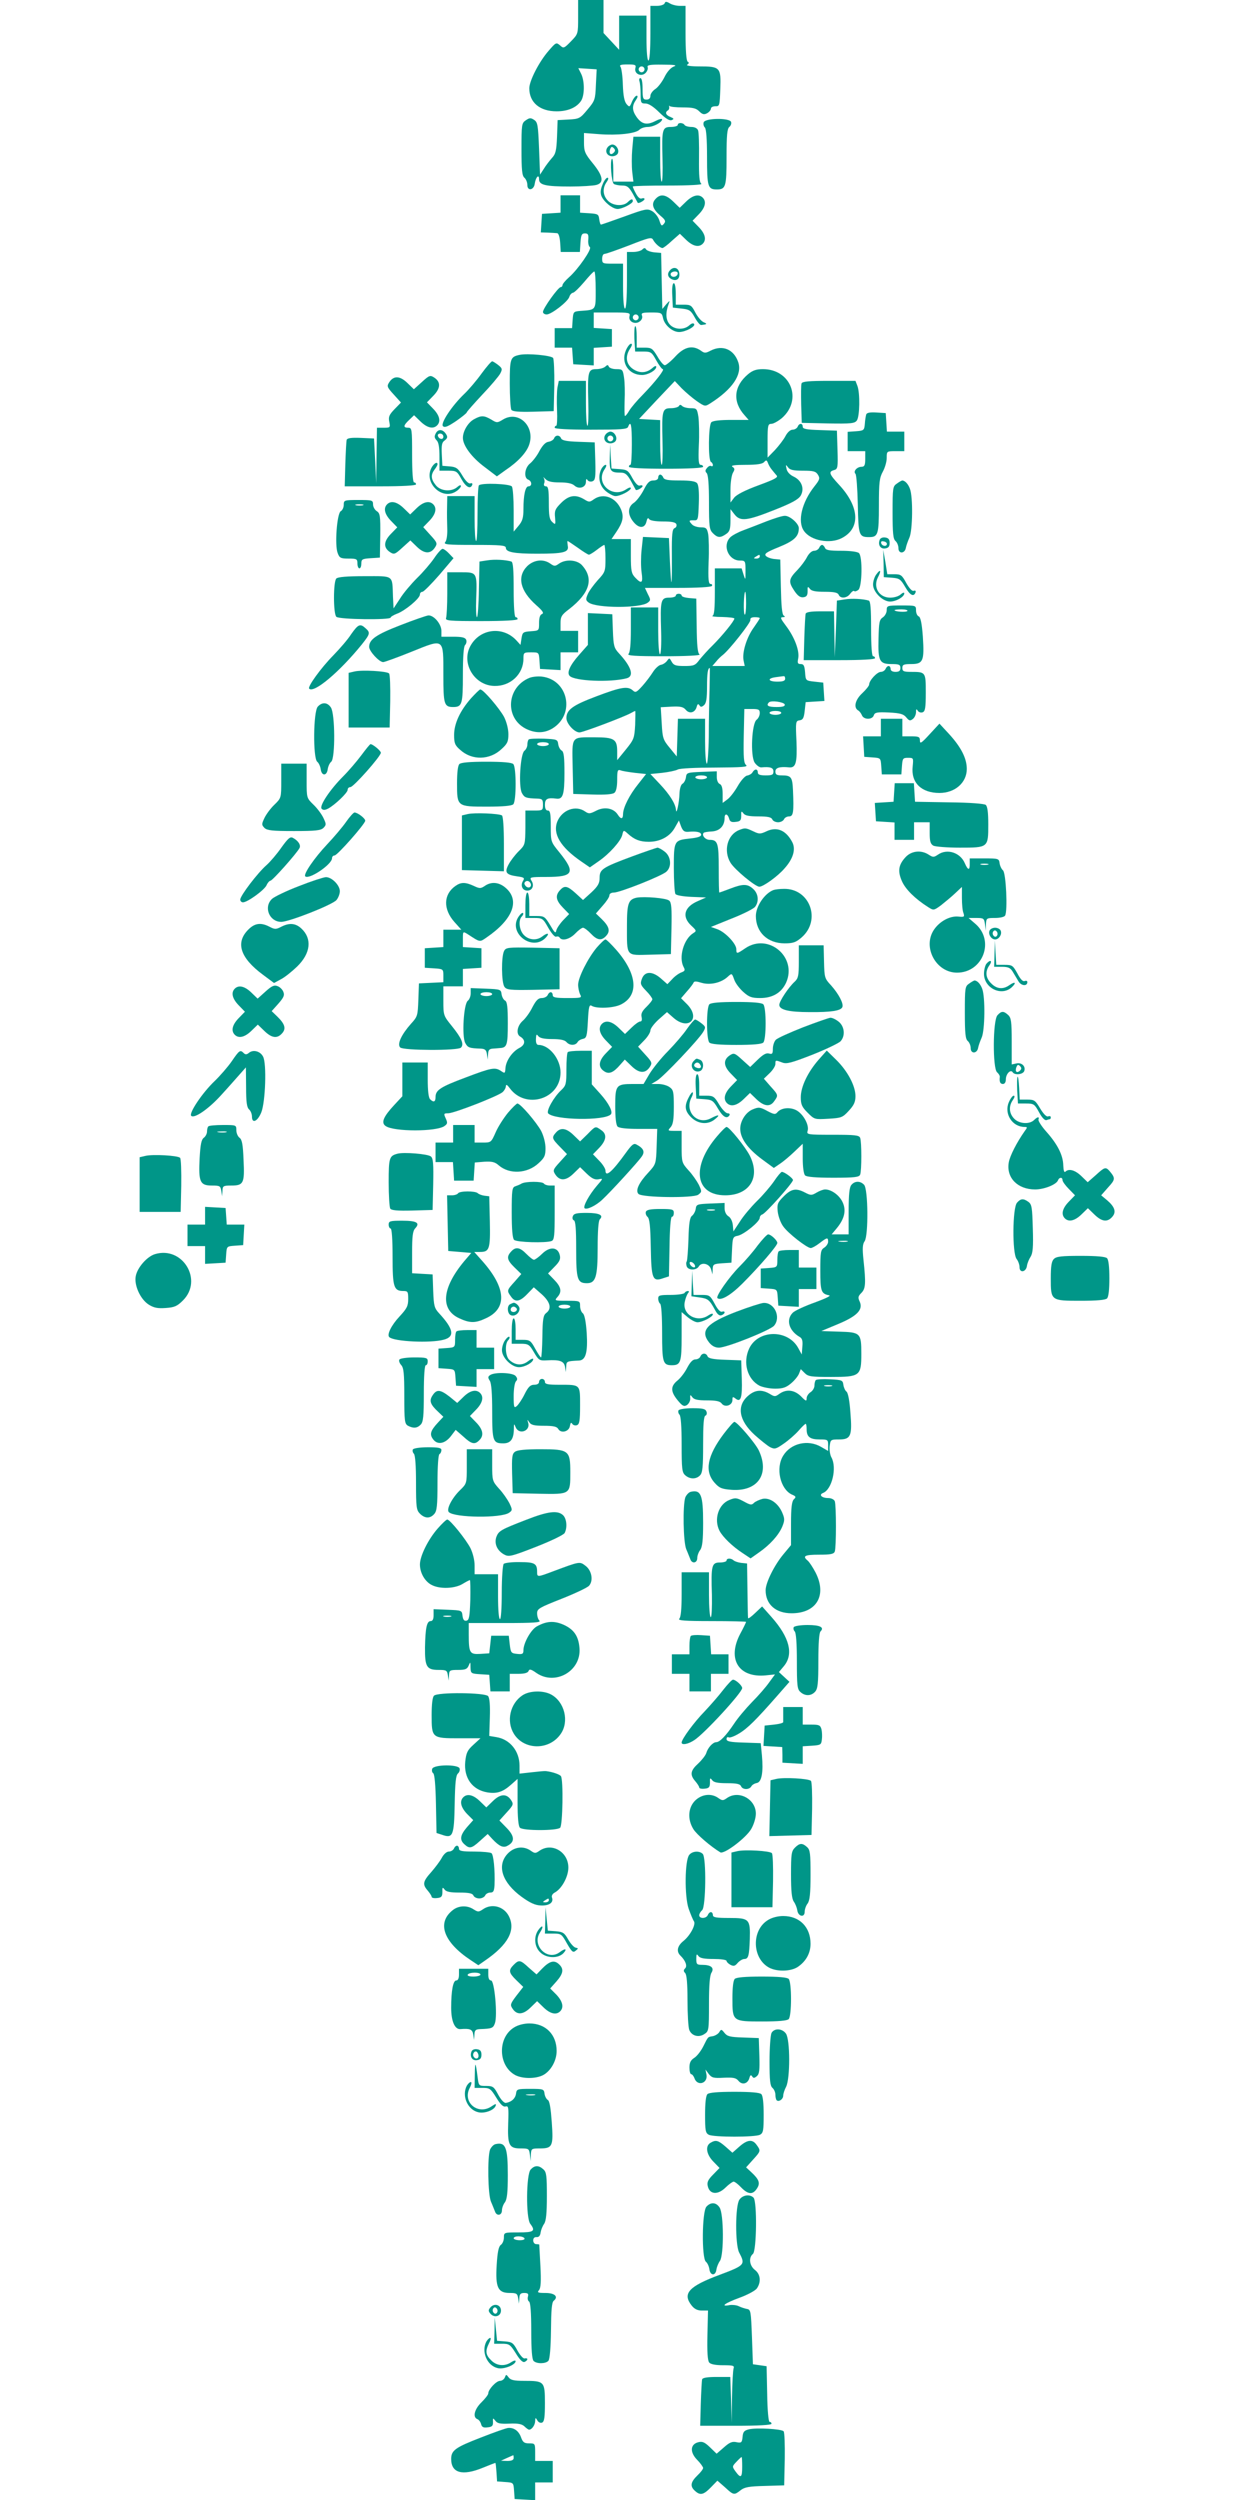 <?xml version="1.0" standalone="no"?>
<!DOCTYPE svg PUBLIC "-//W3C//DTD SVG 20010904//EN"
 "http://www.w3.org/TR/2001/REC-SVG-20010904/DTD/svg10.dtd">
<svg version="1.0" xmlns="http://www.w3.org/2000/svg"
 width="640pt" height="1280pt" viewBox="0 0 640 1280"
 preserveAspectRatio="xMidYMid meet">
<g transform="translate(0,1280) scale(0.1,-0.1)"
fill="#009688" stroke="none">
<path d="M2960 12713 c0 -87 0 -87 -37 -125 -35 -36 -38 -37 -56 -20 -19 16
-21 15 -58 -28 -49 -56 -99 -154 -99 -192 0 -73 54 -118 140 -118 57 0 101 19
124 52 20 28 20 104 1 141 l-14 28 47 -3 47 -3 -4 -79 c-3 -76 -5 -82 -43
-127 -38 -46 -43 -48 -97 -51 l-56 -3 -3 -85 c-3 -72 -7 -89 -27 -110 -12 -14
-31 -38 -41 -55 l-19 -29 -5 133 c-5 120 -7 135 -25 147 -18 12 -24 11 -43 -2
-21 -14 -22 -22 -22 -148 0 -107 3 -136 15 -146 8 -7 15 -23 15 -37 0 -33 34
-27 38 7 5 33 22 51 22 22 0 -29 32 -37 160 -37 58 0 117 4 133 8 41 11 35 46
-18 111 -40 49 -45 61 -45 106 l0 49 78 -6 c94 -7 187 3 206 23 8 8 27 14 43
14 29 0 73 24 73 39 0 5 -16 1 -35 -9 -43 -22 -69 -16 -95 20 -24 34 -25 58
-4 88 9 13 11 22 4 22 -6 0 -17 -14 -24 -30 -12 -29 -13 -30 -28 -13 -11 13
-17 42 -19 98 -1 44 -7 86 -12 93 -7 9 1 12 36 12 40 0 45 -2 40 -19 -7 -29
30 -46 52 -25 9 9 14 23 11 30 -4 11 11 14 77 13 63 0 76 -3 56 -10 -15 -6
-34 -27 -47 -54 -12 -24 -33 -52 -47 -61 -14 -9 -25 -25 -25 -35 0 -12 -7 -19
-20 -19 -18 0 -20 7 -20 55 0 34 -4 55 -11 55 -6 0 -8 -7 -5 -16 3 -9 6 -38 6
-65 0 -46 2 -49 25 -49 16 0 41 -16 71 -46 32 -31 51 -43 63 -39 13 6 12 8 -6
16 -24 9 -30 24 -13 34 5 3 8 11 6 18 -1 7 -1 9 1 5 3 -5 34 -8 69 -8 51 0 68
-4 84 -20 16 -16 25 -18 40 -10 11 6 20 17 20 24 0 7 10 12 23 12 21 -1 22 3
25 89 4 110 -1 115 -107 115 -46 0 -71 4 -62 9 9 6 10 11 2 15 -7 5 -11 55
-11 147 l0 139 -30 0 c-17 0 -40 6 -51 13 -17 10 -23 10 -26 0 -3 -7 -20 -13
-39 -13 l-34 0 0 -140 c0 -87 -4 -140 -10 -140 -6 0 -10 45 -10 115 l0 115
-70 0 -70 0 0 -87 0 -88 -40 43 -40 43 0 84 0 85 -65 0 -65 0 0 -87z m340
-268 c0 -8 -7 -15 -15 -15 -8 0 -15 7 -15 15 0 8 7 15 15 15 8 0 15 -7 15 -15z"/>
<path d="M3603 12174 c-3 -8 -1 -20 6 -27 7 -7 11 -60 11 -152 0 -151 4 -165
50 -165 46 0 50 14 50 166 0 111 3 144 14 154 8 6 12 18 9 26 -8 21 -131 20
-140 -2z"/>
<path d="M3470 12160 c0 -5 -16 -10 -35 -10 -44 0 -47 -11 -43 -163 2 -64 0
-117 -4 -117 -5 0 -8 52 -8 115 l0 115 -69 0 -68 0 -6 -65 c-3 -35 -3 -87 0
-115 l6 -50 -52 0 -51 0 0 62 c0 34 -3 58 -7 55 -11 -12 -2 -121 10 -129 7 -4
26 -8 43 -8 25 0 34 -7 54 -42 13 -24 24 -44 25 -46 4 -6 35 11 35 19 0 4 -6
6 -14 3 -9 -4 -20 6 -30 25 -9 16 -16 32 -16 36 0 3 82 5 183 5 106 0 176 4
168 9 -10 7 -13 37 -12 133 1 68 -1 132 -5 141 -4 10 -17 17 -34 17 -16 0 -32
5 -35 10 -3 6 -13 10 -21 10 -8 0 -14 -4 -14 -10z"/>
<path d="M3111 12046 c-16 -20 -3 -46 24 -46 13 0 26 7 29 16 7 19 -10 44 -29
44 -7 0 -18 -6 -24 -14z m31 -28 c-15 -15 -26 -4 -18 18 5 13 9 15 18 6 9 -9
9 -15 0 -24z"/>
<path d="M3085 11855 c-10 -23 -12 -41 -6 -58 12 -30 57 -67 83 -67 24 0 78
28 78 40 0 14 -9 12 -26 -5 -24 -23 -77 -19 -102 8 -26 27 -28 64 -6 95 9 13
11 22 4 22 -6 0 -18 -16 -25 -35z"/>
<path d="M2870 11756 l0 -45 -47 -3 -48 -3 -3 -47 -3 -48 35 -1 c20 -1 42 -2
49 -3 7 -1 13 -20 15 -48 l3 -48 49 0 49 0 3 48 c3 39 6 47 23 47 16 0 19 -6
17 -32 -2 -17 2 -34 8 -38 13 -8 -60 -114 -107 -155 -18 -16 -33 -34 -33 -40
0 -5 -4 -10 -9 -10 -13 0 -91 -109 -91 -127 0 -7 8 -13 19 -13 24 0 108 65
116 90 3 11 12 20 18 21 7 0 32 25 57 54 25 30 48 55 53 55 4 0 7 -43 7 -95 0
-105 3 -101 -80 -107 -34 -3 -35 -5 -38 -45 l-3 -43 -45 0 -44 0 0 -50 0 -50
44 0 45 0 3 -42 3 -43 53 -3 52 -3 0 45 0 45 47 3 46 3 0 45 0 45 -46 3 -47 3
0 40 0 39 94 0 c88 0 94 -1 89 -19 -7 -27 28 -45 52 -27 11 8 16 20 12 30 -5
14 2 16 48 16 51 0 54 -1 60 -30 8 -35 48 -70 82 -70 32 0 85 28 77 41 -4 6
-13 4 -25 -7 -28 -25 -78 -22 -101 6 -20 24 -21 59 -4 105 7 18 5 17 -13 -3
l-20 -24 -3 144 -3 143 -35 3 c-19 2 -38 9 -42 15 -5 9 -10 9 -20 -1 -6 -6
-27 -12 -45 -12 l-33 0 0 -145 c0 -90 -4 -145 -10 -145 -6 0 -10 45 -10 115
l0 115 -54 0 c-50 0 -53 1 -53 25 0 14 5 25 12 25 8 0 64 20 127 44 102 40
114 43 122 28 10 -19 36 -42 48 -42 4 0 26 16 48 37 l41 36 32 -31 c34 -33 65
-40 85 -20 20 20 13 51 -20 85 l-32 33 32 33 c33 34 40 65 20 85 -20 20 -51
13 -85 -20 l-33 -32 -33 32 c-38 37 -66 41 -91 13 -23 -25 -14 -52 26 -86 25
-21 28 -28 17 -41 -11 -13 -14 -11 -23 17 -6 19 -23 40 -37 48 -25 14 -34 12
-141 -27 -64 -23 -118 -42 -121 -42 -3 0 -7 12 -9 28 -3 25 -7 27 -50 30 l-48
3 0 45 0 44 -50 0 -50 0 0 -44z m400 -581 c0 -8 -7 -15 -15 -15 -8 0 -15 7
-15 15 0 8 7 15 15 15 8 0 15 -7 15 -15z"/>
<path d="M3432 11418 c-17 -17 -15 -36 6 -47 25 -13 44 1 40 30 -3 27 -27 36
-46 17z m38 -17 c0 -14 -18 -23 -30 -16 -6 4 -8 11 -5 16 8 12 35 12 35 0z"/>
<path d="M3442 11288 l3 -63 45 -5 c39 -4 47 -9 67 -45 12 -22 27 -40 33 -39
30 3 33 6 13 14 -12 5 -31 27 -43 50 -19 37 -24 40 -60 40 l-40 0 0 55 c0 32
-4 55 -10 55 -7 0 -10 -24 -8 -62z"/>
<path d="M3248 11065 l4 -65 42 0 c39 0 43 -3 66 -45 14 -25 29 -45 33 -45 13
0 -38 -65 -101 -130 -30 -30 -61 -67 -70 -82 -9 -16 -19 -28 -22 -28 -3 0 -3
35 -2 77 2 42 1 96 -3 120 -6 41 -8 43 -40 43 -18 0 -35 6 -38 13 -4 10 -7 10
-18 0 -7 -7 -28 -13 -46 -13 -42 0 -45 -12 -41 -168 2 -67 0 -122 -4 -122 -5
0 -8 52 -8 115 l0 115 -70 0 -69 0 -7 -35 c-3 -19 -4 -71 -2 -115 2 -44 0 -80
-4 -80 -5 0 -8 -4 -8 -10 0 -6 68 -10 185 -10 156 0 187 2 191 15 14 35 19 9
19 -90 0 -58 -3 -105 -7 -105 -5 0 -8 -4 -8 -10 0 -6 70 -10 190 -10 120 0
190 4 190 10 0 6 -6 10 -13 10 -10 0 -12 23 -9 100 3 55 1 120 -2 145 -7 43
-9 45 -40 45 -17 0 -37 5 -43 11 -8 8 -13 8 -17 0 -4 -6 -23 -11 -41 -11 -44
0 -47 -11 -43 -168 2 -67 0 -122 -4 -122 -5 0 -8 52 -8 115 l0 114 -54 3 -54
3 91 97 92 97 35 -37 c20 -20 55 -50 78 -66 41 -28 42 -28 69 -11 113 72 164
147 143 210 -22 66 -80 91 -141 60 -27 -14 -32 -14 -51 0 -42 29 -84 20 -130
-30 -23 -25 -48 -45 -54 -45 -7 0 -24 20 -38 45 -25 41 -30 45 -66 45 l-40 0
0 55 c0 30 -3 55 -7 55 -5 0 -6 -29 -5 -65z"/>
<path d="M3204 11005 c-26 -63 15 -125 83 -125 31 0 73 24 73 42 0 6 -7 5 -17
-4 -29 -26 -60 -30 -91 -14 -45 23 -55 67 -26 111 11 17 12 25 5 25 -7 0 -19
-16 -27 -35z"/>
<path d="M2660 10983 c-47 -10 -50 -18 -50 -147 0 -66 4 -127 8 -134 6 -9 36
-12 113 -10 l104 3 3 130 c1 72 -2 136 -6 142 -8 13 -131 25 -172 16z"/>
<path d="M2466 10888 c-25 -35 -65 -82 -88 -104 -65 -62 -124 -152 -110 -166
9 -9 25 -2 67 26 30 21 55 41 55 45 0 3 36 44 79 90 44 46 85 95 92 108 12 23
11 27 -10 44 -13 10 -27 19 -31 19 -5 0 -29 -28 -54 -62z"/>
<path d="M3830 10884 c-74 -62 -80 -142 -17 -211 l20 -23 -89 0 c-57 0 -94 -4
-102 -12 -15 -15 -17 -194 -2 -203 6 -3 10 -11 10 -16 0 -6 -4 -8 -9 -5 -5 3
-14 -1 -21 -10 -10 -11 -10 -18 -2 -26 8 -8 12 -59 12 -150 0 -125 2 -140 20
-158 24 -24 38 -25 68 -4 18 12 22 25 22 71 l0 56 21 -27 c29 -37 63 -33 204
23 91 36 123 54 135 74 20 36 4 78 -37 97 -19 9 -33 24 -36 40 -5 22 -4 23 8
7 9 -13 27 -17 76 -17 54 0 66 -3 77 -21 11 -18 9 -25 -18 -59 -65 -82 -88
-180 -54 -228 34 -50 133 -69 194 -37 97 50 91 160 -14 273 -51 55 -55 67 -26
75 19 5 21 12 18 104 l-3 98 -87 3 c-69 2 -88 6 -88 17 0 20 -19 19 -26 0 -4
-8 -15 -15 -26 -15 -11 0 -26 -13 -36 -32 -9 -18 -34 -50 -54 -72 l-38 -39 0
86 c0 80 2 87 20 87 10 0 35 14 54 30 106 94 45 250 -98 250 -33 0 -52 -6 -76
-26z m122 -489 c7 -9 18 -22 24 -29 10 -10 -9 -20 -93 -51 -68 -25 -111 -47
-124 -63 l-19 -25 0 67 c0 36 6 75 13 86 10 17 9 22 -3 30 -10 7 11 10 67 10
57 0 86 4 95 14 11 12 14 11 20 -5 4 -11 13 -26 20 -34z"/>
<path d="M2160 10844 l-41 -37 -33 32 c-38 37 -70 39 -93 4 -13 -20 -12 -25
23 -63 l37 -41 -33 -34 c-27 -28 -32 -39 -27 -64 6 -30 5 -31 -28 -31 l-35 0
-2 -142 -2 -143 -5 115 -6 115 -68 3 c-48 2 -69 -1 -72 -10 -2 -7 -5 -64 -7
-126 l-3 -112 183 0 c114 0 182 4 182 10 0 6 -4 10 -10 10 -6 0 -10 53 -10
140 0 133 -1 140 -20 140 -27 0 -25 12 5 40 l25 24 33 -32 c34 -33 65 -40 85
-20 20 20 13 51 -20 85 l-32 33 33 34 c37 38 39 70 4 93 -20 13 -25 12 -63
-23z"/>
<path d="M4104 10837 c-3 -8 -3 -56 -2 -108 l3 -94 135 -3 c118 -2 136 0 147
15 15 20 17 140 3 177 l-10 26 -135 0 c-103 0 -137 -3 -141 -13z"/>
<path d="M4435 10678 c-2 -7 -6 -29 -7 -48 -3 -33 -5 -35 -45 -38 l-43 -3 0
-50 0 -49 45 0 45 0 0 -40 c0 -32 -4 -40 -19 -40 -23 0 -44 -23 -31 -36 5 -5
10 -76 12 -157 3 -159 6 -167 58 -167 46 0 50 14 50 162 0 119 3 142 20 173
11 20 20 51 20 70 0 35 0 35 45 35 l45 0 0 50 0 50 -44 0 -45 0 -3 48 -3 47
-48 3 c-32 2 -49 -1 -52 -10z"/>
<path d="M2428 10654 c-31 -16 -58 -61 -58 -96 0 -39 45 -100 111 -149 l63
-48 43 31 c66 44 110 92 123 133 30 92 -54 174 -133 128 -31 -19 -33 -19 -62
-1 -36 21 -51 22 -87 2z"/>
<path d="M2231 10581 c-8 -15 -7 -23 4 -35 11 -10 15 -36 15 -85 l0 -71 44 0
c42 0 46 -2 68 -42 23 -42 47 -55 56 -30 2 7 -2 10 -10 7 -8 -3 -24 12 -40 39
-23 39 -32 45 -65 48 l-38 3 -3 59 c-2 47 0 61 15 71 14 11 16 18 7 32 -16 26
-41 28 -53 4z m39 -17 c0 -17 -22 -14 -28 4 -2 7 3 12 12 12 9 0 16 -7 16 -16z"/>
<path d="M3101 10576 c-16 -20 -3 -46 24 -46 13 0 26 7 29 16 7 19 -10 44 -29
44 -7 0 -18 -6 -24 -14z m39 -21 c0 -8 -7 -15 -15 -15 -8 0 -15 7 -15 15 0 8
7 15 15 15 8 0 15 -7 15 -15z"/>
<path d="M2837 10556 c-3 -8 -16 -16 -29 -18 -15 -2 -30 -18 -46 -47 -12 -24
-34 -52 -47 -63 -29 -22 -35 -75 -10 -84 19 -8 20 -34 1 -34 -16 0 -26 -43
-26 -117 0 -44 -5 -61 -25 -85 l-25 -30 0 109 c0 59 -4 114 -9 122 -9 14 -156
20 -169 6 -4 -4 -7 -69 -7 -146 0 -76 -3 -139 -7 -139 -5 0 -8 52 -8 115 l0
115 -70 0 -70 0 -1 -57 c-1 -32 0 -82 1 -111 1 -30 -3 -59 -10 -67 -11 -13 8
-15 149 -15 135 0 161 -2 161 -15 0 -22 43 -30 160 -30 135 0 164 7 157 40 -2
14 -3 25 -1 25 2 0 26 -16 53 -35 26 -19 52 -35 56 -35 5 0 23 11 41 25 18 14
35 25 38 25 3 0 6 -31 6 -69 0 -66 -1 -70 -40 -112 -21 -24 -45 -56 -51 -72
-11 -25 -10 -31 5 -42 39 -29 262 -30 302 -1 16 12 16 15 1 44 l-15 32 168 0
c102 0 171 4 175 10 3 6 0 10 -7 10 -10 0 -13 23 -10 110 3 61 1 126 -2 145
-6 31 -11 35 -37 35 -17 0 -37 6 -45 14 -19 20 -18 23 9 22 21 -1 22 3 25 87
2 57 -1 94 -9 103 -8 10 -35 14 -89 14 -60 0 -79 3 -84 15 -3 8 -10 15 -16 15
-5 0 -10 -7 -10 -15 0 -9 -9 -15 -25 -15 -19 0 -30 -10 -49 -48 -14 -27 -36
-56 -50 -66 -33 -21 -34 -61 -2 -99 28 -34 58 -33 66 3 4 17 8 21 14 12 4 -7
31 -12 71 -12 45 0 64 -4 68 -14 3 -8 -1 -17 -9 -20 -12 -5 -15 -30 -14 -138
1 -171 -3 -185 -10 -33 l-5 120 -66 3 -67 3 -7 -66 c-4 -36 -4 -88 0 -116 8
-55 0 -61 -33 -26 -19 20 -22 35 -22 110 l0 87 -50 0 -49 0 25 37 c33 49 39
77 24 114 -26 62 -90 87 -139 53 -22 -16 -25 -16 -51 0 -44 26 -78 20 -117
-19 -30 -30 -35 -40 -31 -75 3 -37 2 -38 -14 -23 -15 13 -18 32 -18 100 0 66
-3 83 -15 83 -9 0 -12 6 -9 15 4 8 2 21 -2 28 -5 7 -2 5 8 -5 12 -13 31 -18
74 -18 38 0 63 -5 75 -16 23 -21 59 -10 59 19 0 15 3 18 8 9 5 -7 16 -10 26
-6 14 6 16 20 14 103 l-3 96 -83 3 c-61 2 -84 7 -89 17 -7 19 -29 19 -36 1z"/>
<path d="M3122 10459 c-2 -72 3 -79 57 -79 22 0 32 -9 51 -42 13 -24 24 -44
25 -46 4 -6 35 11 35 19 0 4 -6 6 -14 3 -9 -3 -22 10 -38 38 -21 39 -27 43
-65 46 l-42 3 -4 62 -3 62 -2 -66z"/>
<path d="M2212 10410 c-48 -78 51 -177 126 -124 12 8 22 20 22 26 0 6 -8 4
-18 -5 -30 -27 -87 -22 -111 9 -25 31 -26 53 -6 80 8 10 15 22 15 27 0 14 -15
7 -28 -13z"/>
<path d="M3080 10401 c-21 -40 -12 -87 21 -115 17 -14 39 -26 50 -26 26 0 79
28 79 41 0 5 -10 3 -22 -5 -73 -51 -162 30 -112 102 8 12 11 22 5 22 -6 0 -15
-9 -21 -19z"/>
<path d="M4592 10324 c-21 -14 -22 -22 -22 -148 0 -107 3 -136 15 -146 8 -7
15 -23 15 -37 0 -30 33 -28 38 2 2 11 10 34 18 52 17 37 19 208 3 250 -9 25
-25 42 -39 43 -3 0 -16 -7 -28 -16z"/>
<path d="M1760 10215 c0 -13 -7 -28 -15 -32 -20 -11 -32 -176 -16 -215 9 -25
16 -28 56 -28 41 0 45 -2 45 -25 0 -14 5 -25 10 -25 6 0 10 11 10 24 0 23 5
25 48 28 l47 3 2 113 c1 101 -1 114 -18 125 -10 6 -19 22 -19 34 0 22 -4 23
-75 23 -73 0 -75 -1 -75 -25z m98 -2 c-10 -2 -26 -2 -35 0 -10 3 -2 5 17 5 19
0 27 -2 18 -5z"/>
<path d="M1982 10218 c-20 -20 -13 -51 20 -85 l32 -33 -33 -34 c-37 -38 -39
-70 -4 -93 20 -13 25 -12 63 23 l41 37 33 -32 c38 -37 70 -39 93 -4 13 20 12
25 -23 63 l-37 41 31 32 c33 34 40 65 20 85 -20 20 -51 13 -85 -20 l-33 -32
-33 32 c-34 33 -65 40 -85 20z"/>
<path d="M3925 10131 c-38 -15 -92 -36 -119 -46 -27 -10 -57 -26 -67 -36 -42
-42 -9 -119 49 -119 28 0 29 -2 29 -52 0 -50 0 -51 -10 -20 l-10 32 -68 0 -69
0 0 -119 c0 -86 -3 -121 -12 -124 -7 -3 15 -6 50 -6 34 -1 62 -4 62 -8 0 -12
-62 -88 -110 -136 -24 -23 -54 -57 -68 -74 -22 -30 -29 -33 -78 -33 -45 0 -55
4 -65 22 -11 20 -12 21 -24 4 -8 -10 -22 -19 -32 -20 -10 -2 -28 -18 -40 -37
-12 -19 -36 -51 -54 -71 -30 -33 -35 -36 -49 -23 -26 23 -59 18 -186 -30 -122
-46 -154 -69 -154 -112 0 -28 41 -73 67 -73 18 0 230 80 265 100 10 6 19 10
20 10 2 0 1 -32 0 -72 -4 -68 -6 -74 -48 -126 l-44 -54 0 45 c0 62 -15 72
-114 72 -124 0 -117 9 -114 -152 l3 -138 99 -3 c64 -2 103 1 112 9 9 7 14 32
14 66 0 47 2 54 17 49 9 -4 42 -9 74 -13 l57 -6 -40 -51 c-46 -57 -77 -120
-78 -153 0 -28 -11 -29 -27 -4 -21 33 -67 42 -109 21 -33 -17 -39 -18 -58 -5
-48 34 -117 9 -142 -50 -26 -63 15 -132 121 -205 l45 -31 43 30 c56 38 115
104 123 136 6 26 7 26 28 7 34 -31 62 -42 108 -42 58 0 108 27 133 72 l21 37
11 -30 c9 -23 17 -29 35 -28 44 4 68 -1 68 -15 0 -9 -18 -15 -56 -19 -83 -9
-84 -10 -84 -151 0 -66 4 -126 8 -133 4 -7 38 -13 82 -15 l75 -3 -43 -19 c-69
-30 -82 -79 -33 -125 28 -26 28 -28 10 -39 -49 -31 -75 -124 -49 -173 9 -16 7
-21 -12 -28 -13 -5 -34 -20 -47 -35 l-24 -25 -34 30 c-44 38 -83 37 -97 -4 -9
-24 -6 -31 22 -60 18 -18 32 -38 32 -43 0 -6 -14 -23 -30 -39 -23 -22 -29 -36
-25 -52 3 -15 1 -23 -7 -23 -7 0 -27 -14 -45 -32 l-33 -32 -33 32 c-34 33 -65
40 -85 20 -20 -20 -13 -51 20 -85 l32 -33 -32 -33 c-37 -38 -41 -70 -10 -91
25 -18 48 -9 84 33 l23 26 34 -33 c39 -38 71 -40 94 -5 13 20 12 25 -23 63
l-37 41 31 32 c18 18 32 41 32 51 0 10 19 35 42 56 l43 38 33 -29 c76 -67 141
-5 71 68 l-32 32 30 35 c17 19 32 39 34 45 3 8 15 7 41 -1 44 -13 101 0 134
31 21 19 21 19 33 -14 6 -19 28 -47 47 -64 29 -26 43 -31 86 -31 64 0 109 27
133 79 58 131 -91 256 -209 176 -44 -30 -46 -30 -46 -5 0 28 -56 87 -96 102
l-34 12 106 43 c59 23 112 50 120 60 21 27 17 67 -9 91 -29 27 -52 28 -119 2
-29 -11 -54 -20 -55 -20 -2 0 -3 55 -3 123 0 131 -5 147 -47 147 -22 0 -42 24
-30 36 2 3 22 6 43 7 40 3 64 29 64 70 0 24 16 21 23 -4 4 -16 12 -20 34 -17
23 2 28 8 28 31 -1 24 1 26 11 13 8 -12 29 -16 77 -16 48 0 66 -4 71 -15 3 -8
16 -15 30 -15 13 0 26 7 30 15 3 8 15 15 26 15 22 0 25 21 20 135 -3 66 -9 75
-57 75 -26 0 -33 4 -33 20 0 19 21 26 71 21 34 -3 41 25 37 133 -5 101 -4 105
16 108 17 2 22 12 26 48 l5 45 48 3 48 3 -3 47 -3 47 -45 5 c-45 5 -45 5 -48
48 -3 34 -7 42 -22 42 -16 0 -18 5 -13 30 7 39 -19 108 -63 166 -27 36 -31 44
-16 44 12 0 13 3 5 8 -9 5 -13 51 -15 147 l-3 140 -32 3 c-17 2 -36 9 -42 16
-9 11 5 20 67 45 78 32 102 54 102 97 0 23 -46 64 -72 63 -13 0 -54 -13 -93
-28z m-35 -181 c0 -5 -8 -10 -17 -10 -15 0 -16 2 -3 10 19 12 20 12 20 0z
m-70 -241 c0 -33 -3 -58 -7 -56 -8 5 -5 117 3 117 2 0 4 -27 4 -61z m70 -74
c0 -3 -14 -24 -30 -47 -37 -50 -61 -129 -53 -169 l6 -29 -83 0 -83 0 19 22
c10 13 26 28 34 34 33 25 145 167 142 180 -2 9 6 14 23 14 14 0 25 -2 25 -5z
m-257 -363 c-2 -59 -4 -169 -4 -244 -1 -76 -6 -138 -10 -138 -5 0 -9 52 -9
115 l0 115 -70 0 -69 0 -3 -97 -3 -96 -36 44 c-34 41 -37 50 -41 126 l-5 82
56 3 c45 2 59 -1 72 -16 19 -23 48 -15 56 15 4 15 8 17 14 8 6 -10 11 -10 23
0 12 10 16 33 16 96 0 66 4 95 14 95 1 0 0 -48 -1 -108z m387 53 c0 -11 -11
-15 -40 -15 -48 0 -54 17 -7 23 17 2 35 5 40 5 4 1 7 -5 7 -13z m-2 -132 c2
-9 -10 -13 -42 -13 -43 0 -55 7 -39 24 12 11 76 2 81 -11z m-128 -44 c0 -12
-7 -27 -16 -34 -25 -18 -33 -185 -10 -220 10 -14 25 -25 34 -24 45 4 62 -1 62
-21 0 -17 -7 -20 -40 -20 -29 0 -40 4 -40 15 0 19 -16 20 -27 1 -4 -8 -17 -15
-28 -17 -11 -2 -32 -26 -48 -54 -16 -28 -39 -58 -53 -68 l-24 -18 0 46 c0 31
-5 47 -15 51 -9 4 -15 19 -15 35 l0 30 -77 -3 c-75 -3 -78 -4 -81 -28 -2 -14
-10 -29 -18 -33 -8 -5 -14 -25 -15 -50 -1 -45 -16 -114 -18 -84 -2 31 -32 79
-82 132 l-49 52 60 6 c34 4 69 11 80 17 10 6 95 10 192 10 138 1 170 3 158 13
-12 10 -14 37 -12 150 l3 137 39 0 c34 0 40 -3 40 -21z m110 1 c0 -5 -13 -10
-30 -10 -16 0 -30 5 -30 10 0 6 14 10 30 10 17 0 30 -4 30 -10z m-380 -330 c0
-5 -13 -10 -30 -10 -16 0 -30 5 -30 10 0 6 14 10 30 10 17 0 30 -4 30 -10z"/>
<path d="M4504 10036 c-10 -26 4 -48 28 -44 17 2 23 10 23 28 0 18 -6 26 -23
28 -13 2 -25 -3 -28 -12z m37 -21 c-1 -15 -24 -12 -29 3 -3 9 2 13 12 10 10
-1 17 -7 17 -13z"/>
<path d="M4194 9995 c-4 -8 -15 -15 -26 -15 -11 0 -26 -13 -36 -32 -9 -18 -31
-47 -48 -65 -46 -47 -48 -61 -19 -105 19 -29 32 -38 48 -36 17 2 22 10 22 31
-1 24 1 26 11 13 8 -12 29 -16 77 -16 48 0 66 -4 71 -15 8 -21 42 -19 59 5 8
11 17 17 20 14 4 -4 13 -1 22 6 19 16 22 169 3 188 -7 7 -43 12 -90 12 -61 0
-80 3 -84 15 -4 8 -10 15 -15 15 -5 0 -12 -7 -15 -15z"/>
<path d="M2223 9942 c-18 -26 -57 -72 -88 -102 -30 -30 -70 -77 -87 -105 l-33
-50 -3 60 c-4 113 7 105 -145 105 -90 0 -137 -4 -145 -12 -16 -16 -16 -180 0
-196 14 -14 278 -17 278 -4 0 4 15 13 33 20 41 15 117 78 117 98 0 8 6 14 13
14 6 0 45 39 86 86 l73 86 -23 24 c-12 13 -27 24 -33 24 -6 0 -26 -22 -43 -48z"/>
<path d="M4524 9915 l1 -70 42 -3 c38 -3 44 -7 68 -48 25 -43 44 -52 53 -26 2
7 -2 10 -10 7 -8 -3 -22 12 -38 40 -22 41 -28 45 -61 45 l-36 0 -10 63 -11 62
2 -70z"/>
<path d="M2495 9931 l-40 -6 -3 -142 c-1 -79 -6 -143 -10 -143 -4 0 -6 41 -4
91 5 139 5 139 -78 139 l-70 0 0 -109 c0 -60 -3 -116 -6 -125 -5 -14 14 -16
180 -16 117 0 186 4 186 10 0 6 -4 10 -10 10 -6 0 -10 53 -10 140 0 104 -3
142 -12 145 -30 9 -86 12 -123 6z"/>
<path d="M2699 9901 c-53 -54 -36 -126 46 -199 34 -30 41 -41 30 -46 -10 -3
-15 -19 -15 -45 0 -40 0 -40 -42 -43 -40 -3 -43 -5 -48 -37 l-5 -33 -20 22
c-70 77 -190 62 -238 -30 -46 -89 24 -201 125 -202 82 -2 148 61 148 139 0 32
2 33 39 33 40 0 40 0 43 -42 l3 -43 53 -3 52 -3 0 45 0 46 45 0 45 0 0 55 0
55 -45 0 -45 0 0 39 c0 34 5 43 45 73 106 83 127 157 63 226 -26 26 -82 30
-116 6 -20 -14 -24 -14 -44 0 -36 26 -85 20 -119 -13z"/>
<path d="M4486 9858 c-9 -12 -16 -35 -16 -51 0 -38 49 -87 87 -87 31 0 73 24
73 42 0 6 -8 4 -18 -5 -10 -10 -34 -17 -54 -17 -57 0 -89 53 -63 104 19 36 13
45 -9 14z"/>
<path d="M3460 9750 c0 -5 -15 -10 -34 -10 -43 0 -46 -14 -41 -172 2 -68 -1
-118 -6 -118 -5 0 -9 54 -9 120 l0 120 -70 0 -70 0 0 -113 c0 -75 -4 -117 -12
-125 -9 -9 31 -12 183 -12 109 0 188 4 181 9 -10 6 -14 44 -15 147 l-2 139
-37 3 c-21 2 -38 7 -38 13 0 5 -7 9 -15 9 -8 0 -15 -4 -15 -10z"/>
<path d="M4325 9731 l-40 -6 -5 -145 -6 -145 -2 118 -2 117 -70 0 c-48 0 -72
-4 -75 -12 -2 -7 -5 -64 -7 -126 l-3 -112 183 0 c114 0 182 4 182 10 0 6 -4
10 -10 10 -6 0 -10 53 -10 140 0 104 -3 142 -12 145 -30 9 -86 12 -123 6z"/>
<path d="M4540 9676 c0 -13 -9 -30 -20 -37 -18 -12 -20 -26 -22 -110 -3 -115
5 -129 68 -129 37 0 44 -3 44 -20 0 -15 -7 -20 -25 -20 -16 0 -25 6 -25 15 0
8 -5 15 -10 15 -6 0 -13 -7 -16 -15 -4 -8 -14 -15 -24 -15 -19 0 -60 -44 -60
-65 0 -6 -16 -26 -35 -44 -36 -33 -46 -73 -22 -88 8 -4 16 -16 20 -25 4 -11
17 -18 31 -18 15 0 27 7 30 18 5 14 16 17 77 14 59 -3 75 -8 89 -25 15 -18 20
-19 34 -8 9 7 16 23 16 35 0 16 2 18 9 7 5 -8 16 -11 25 -8 13 5 16 23 16 101
0 105 0 106 -76 106 -37 0 -44 3 -44 20 0 17 7 20 45 20 62 0 68 16 60 140 -5
70 -12 100 -21 104 -8 3 -14 17 -14 31 0 25 -1 25 -75 25 -72 0 -75 -1 -75
-24z m106 -4 c-5 -8 -66 -4 -66 4 0 2 16 4 36 4 19 0 33 -4 30 -8z"/>
<path d="M3010 9580 l0 -82 -45 -51 c-48 -54 -64 -92 -48 -108 26 -26 205 -34
291 -12 40 10 26 58 -39 128 -25 27 -28 38 -31 115 l-3 85 -62 3 -63 3 0 -81z"/>
<path d="M2050 9599 c-124 -48 -160 -73 -160 -111 0 -22 51 -78 72 -78 7 0 73
24 145 53 169 68 163 73 163 -119 0 -150 4 -164 50 -164 46 0 50 14 50 165 0
92 4 145 11 152 7 7 9 19 6 27 -5 12 -21 16 -67 16 l-60 0 0 30 c0 35 -39 81
-67 79 -10 -1 -74 -23 -143 -50z"/>
<path d="M1798 9553 c-17 -27 -59 -75 -91 -108 -64 -65 -134 -162 -124 -171
24 -25 155 85 270 227 42 53 44 60 19 82 -28 26 -38 21 -74 -30z"/>
<path d="M1815 9362 l-30 -7 0 -140 0 -140 105 0 105 0 3 134 c1 74 -1 138 -6
143 -12 12 -139 19 -177 10z"/>
<path d="M2710 9329 c-116 -48 -127 -204 -18 -260 48 -24 94 -24 136 1 119 72
82 251 -55 266 -21 2 -49 -1 -63 -7z"/>
<path d="M2411 9224 c-56 -64 -86 -129 -86 -187 0 -42 4 -53 32 -77 60 -54
150 -52 210 4 31 28 36 39 36 77 0 26 -9 62 -22 88 -23 43 -106 141 -122 141
-4 0 -25 -21 -48 -46z"/>
<path d="M1627 9182 c-23 -25 -25 -263 -3 -282 8 -6 16 -24 18 -38 2 -16 9
-27 18 -27 9 0 16 11 18 27 2 14 10 32 18 38 21 18 20 247 -2 278 -18 27 -45
28 -67 4z"/>
<path d="M4510 9075 l0 -45 -46 0 -45 0 3 -52 3 -53 42 -3 c42 -3 42 -3 45
-45 l3 -42 50 0 50 0 3 43 c3 39 5 42 31 42 28 0 28 -1 24 -43 -10 -84 44
-137 137 -137 80 0 140 53 140 123 0 54 -29 111 -90 178 l-50 54 -50 -54 c-42
-46 -50 -51 -50 -33 0 19 -5 22 -45 22 l-45 0 0 45 0 45 -55 0 -55 0 0 -45z"/>
<path d="M2707 9014 c-4 -4 -7 -16 -7 -27 0 -11 -7 -25 -15 -31 -21 -16 -31
-182 -13 -216 13 -24 20 -27 81 -29 23 -1 27 -5 27 -31 0 -29 -2 -30 -45 -30
l-45 0 0 -87 c-1 -86 -1 -89 -34 -121 -19 -19 -42 -49 -52 -68 -22 -41 -13
-53 44 -61 36 -5 39 -8 30 -23 -15 -24 -3 -50 22 -50 26 0 37 27 21 51 -11 18
-7 19 77 19 139 0 150 22 66 126 -44 54 -44 54 -44 134 0 64 -3 80 -15 80 -10
0 -15 10 -15 30 0 30 13 37 58 31 34 -5 42 20 42 130 0 82 -3 110 -14 116 -8
4 -16 19 -18 33 -3 24 -7 25 -73 28 -39 1 -74 0 -78 -4z m103 -24 c0 -5 -13
-10 -30 -10 -16 0 -30 5 -30 10 0 6 14 10 30 10 17 0 30 -4 30 -10z m-95 -710
c11 -17 -5 -32 -21 -19 -7 6 -11 15 -8 20 7 12 21 11 29 -1z"/>
<path d="M1850 8933 c-24 -32 -65 -80 -93 -108 -67 -67 -124 -152 -110 -166 8
-8 17 -7 33 1 35 19 100 81 100 96 0 8 6 14 14 14 16 0 156 158 156 176 0 10
-41 44 -53 44 -3 0 -24 -26 -47 -57z"/>
<path d="M2352 8888 c-8 -8 -12 -45 -12 -99 0 -119 0 -119 154 -119 81 0 126
4 134 12 16 16 16 190 0 206 -8 8 -53 12 -138 12 -85 0 -130 -4 -138 -12z"/>
<path d="M1440 8802 c0 -87 0 -88 -35 -122 -19 -18 -42 -49 -51 -68 -15 -32
-15 -35 0 -51 14 -13 40 -16 151 -16 111 0 137 3 151 16 15 16 15 19 0 51 -9
19 -32 50 -51 68 -35 34 -35 35 -35 122 l0 88 -65 0 -65 0 0 -88z"/>
<path d="M4578 8743 l-3 -48 -48 -3 -48 -3 3 -47 3 -47 48 -3 47 -3 0 -45 0
-44 50 0 50 0 0 45 0 45 40 0 40 0 0 -55 c0 -43 4 -56 19 -65 11 -5 71 -10
135 -10 146 0 146 0 146 119 0 61 -4 92 -13 100 -8 6 -80 12 -188 13 l-174 3
-3 48 -3 47 -49 0 -49 0 -3 -47z"/>
<path d="M1772 8592 c-18 -26 -62 -78 -97 -115 -65 -69 -123 -153 -112 -164
19 -18 137 61 137 93 0 8 6 14 13 14 14 0 157 162 157 178 0 12 -39 42 -55 42
-5 0 -25 -22 -43 -48z"/>
<path d="M2395 8632 l-30 -7 0 -140 0 -140 108 -3 107 -3 0 140 c0 82 -4 142
-10 146 -16 10 -142 15 -175 7z"/>
<path d="M3784 8550 c-60 -24 -81 -106 -44 -167 21 -35 127 -123 148 -123 20
0 95 54 129 94 44 49 58 97 40 133 -32 62 -79 82 -132 57 -32 -15 -38 -15 -69
0 -38 18 -42 18 -72 6z"/>
<path d="M1441 8461 c-22 -32 -57 -73 -76 -90 -45 -39 -135 -157 -135 -177 0
-7 6 -14 14 -14 23 0 110 63 121 88 5 12 14 22 20 23 10 0 131 136 148 166 9
15 -5 38 -33 53 -14 8 -25 -2 -59 -49z"/>
<path d="M3236 8415 c-153 -57 -166 -66 -166 -110 0 -27 -8 -42 -42 -74 l-43
-39 -37 34 c-43 39 -58 42 -81 16 -25 -27 -21 -52 15 -89 l32 -33 -31 -32
c-17 -18 -33 -42 -35 -53 -3 -16 -9 -10 -31 28 -26 43 -31 47 -67 47 l-40 0 0
60 c0 33 -4 60 -10 60 -6 0 -10 -28 -10 -65 l0 -65 44 0 c43 0 46 -2 73 -50
16 -28 33 -48 40 -46 7 3 15 1 18 -4 12 -20 52 -9 80 20 16 17 34 30 40 30 6
0 24 -13 40 -30 33 -35 55 -38 79 -11 22 24 15 48 -24 86 l-29 28 34 39 c19
21 35 45 35 53 0 9 9 15 23 15 31 0 245 85 269 107 28 25 24 77 -8 102 -15 12
-32 21 -38 21 -6 -1 -65 -21 -130 -45z"/>
<path d="M4638 8413 c-38 -40 -43 -73 -20 -125 18 -41 67 -90 135 -133 27 -17
28 -17 65 10 20 16 53 43 72 61 l35 33 0 -57 c0 -31 3 -66 8 -77 6 -19 4 -21
-25 -18 -44 5 -97 -24 -126 -67 -60 -89 10 -220 118 -220 132 0 194 162 95
249 l-36 31 40 0 c37 0 40 -2 44 -32 l4 -33 1 33 c2 31 3 32 46 32 25 0 48 5
52 12 14 22 5 220 -11 232 -7 6 -15 22 -17 36 -3 24 -6 25 -78 25 l-75 0 0
-27 c1 -36 -9 -35 -25 2 -23 55 -91 77 -138 44 -21 -14 -25 -14 -47 0 -38 25
-87 20 -117 -11z m420 -40 c-10 -2 -26 -2 -35 0 -10 3 -2 5 17 5 19 0 27 -2
18 -5z"/>
<path d="M1530 8263 c-63 -24 -125 -54 -137 -65 -45 -42 -14 -118 47 -118 40
0 262 87 283 112 9 11 17 31 17 45 0 31 -42 73 -72 72 -13 -1 -75 -21 -138
-46z"/>
<path d="M2332 8264 c-62 -43 -64 -119 -5 -185 l35 -39 -46 0 -46 0 0 -44 0
-45 -47 -3 -48 -3 0 -50 0 -50 48 -3 c46 -3 47 -4 47 -37 l0 -34 -62 -3 -63
-3 -3 -84 c-3 -81 -4 -86 -38 -123 -48 -54 -72 -104 -55 -121 16 -16 295 -17
311 -1 17 17 4 48 -46 110 -43 53 -44 55 -44 129 l0 75 50 0 50 0 0 44 0 45
48 3 47 3 0 50 0 50 -47 3 -48 3 0 41 c0 39 0 40 23 26 66 -43 62 -43 98 -18
136 93 173 191 97 255 -34 29 -73 32 -106 9 -21 -14 -26 -14 -56 0 -43 20 -66
20 -94 0z"/>
<path d="M3960 8243 c-45 -17 -90 -83 -90 -133 0 -83 60 -140 147 -140 44 0
58 5 88 31 101 89 41 251 -92 248 -21 0 -45 -3 -53 -6z"/>
<path d="M3260 8204 c-43 -9 -50 -30 -50 -143 0 -162 -7 -152 119 -149 l106 3
3 131 c2 103 0 134 -12 143 -15 13 -126 22 -166 15z"/>
<path d="M2656 8108 c-59 -84 71 -184 140 -107 20 22 7 25 -20 4 -29 -22 -69
-18 -94 8 -24 25 -29 76 -10 95 6 6 9 14 6 17 -3 4 -13 -4 -22 -17z"/>
<path d="M1276 8045 c-73 -68 -49 -148 72 -237 l55 -41 35 19 c20 10 57 40 83
65 70 68 78 143 22 195 -30 28 -62 30 -103 9 -27 -14 -33 -14 -60 0 -42 22
-73 19 -104 -10z"/>
<path d="M5066 8034 c-7 -19 10 -44 29 -44 19 0 36 25 29 44 -3 9 -16 16 -29
16 -13 0 -26 -7 -29 -16z m39 -24 c-5 -8 -11 -8 -17 -2 -6 6 -7 16 -3 22 5 8
11 8 17 2 6 -6 7 -16 3 -22z"/>
<path d="M3055 7948 c-45 -54 -95 -153 -95 -190 0 -16 5 -38 10 -49 10 -18 7
-19 -65 -19 -60 0 -75 3 -75 15 0 8 -5 15 -10 15 -6 0 -13 -7 -16 -15 -4 -8
-17 -15 -30 -15 -18 0 -29 -11 -48 -47 -13 -27 -36 -58 -50 -70 -28 -25 -35
-67 -13 -80 29 -17 27 -42 -3 -58 -37 -19 -69 -65 -72 -103 -2 -28 -3 -29 -22
-16 -31 21 -48 18 -180 -32 -131 -49 -156 -65 -156 -101 0 -25 -10 -29 -28
-11 -8 8 -12 45 -12 100 l0 88 -65 0 -65 0 0 -86 0 -87 -40 -43 c-57 -61 -70
-92 -46 -109 41 -30 262 -30 302 0 16 11 16 17 6 39 -11 24 -10 26 13 26 30 0
253 87 278 108 9 8 17 22 17 31 1 11 7 7 21 -12 82 -109 259 -54 259 82 0 69
-58 141 -113 141 -9 0 -14 10 -13 30 1 25 3 27 12 15 8 -10 29 -15 71 -15 42
0 64 -5 73 -15 16 -19 46 -19 57 -1 4 8 17 15 28 17 18 4 21 14 25 91 4 75 7
86 20 78 24 -15 109 -12 147 6 96 46 87 157 -23 282 -25 28 -49 52 -54 52 -5
0 -25 -19 -45 -42z"/>
<path d="M5092 7918 l-2 -68 40 0 c31 0 43 -5 55 -25 8 -14 22 -36 30 -50 14
-23 45 -26 45 -3 0 6 -6 8 -14 5 -9 -4 -22 10 -37 39 -23 41 -26 44 -66 44
l-42 0 -4 63 -3 62 -2 -67z"/>
<path d="M4090 7877 c0 -73 -3 -86 -21 -103 -31 -28 -79 -100 -79 -119 0 -25
48 -37 155 -37 111 -1 161 7 168 26 7 18 -19 67 -58 111 -33 35 -34 40 -36
121 l-2 84 -63 0 -64 0 0 -83z"/>
<path d="M2581 7931 c-15 -28 -14 -163 2 -184 11 -15 29 -17 147 -15 l135 3 0
105 0 105 -137 3 c-127 2 -138 1 -147 -17z"/>
<path d="M5050 7865 c-6 -8 -12 -31 -12 -51 0 -73 89 -117 142 -69 26 24 18
32 -12 11 -32 -23 -65 -20 -93 9 -29 28 -32 61 -9 93 17 24 4 31 -16 7z"/>
<path d="M4962 7764 c-21 -14 -22 -22 -22 -148 0 -107 3 -136 15 -146 8 -7 15
-23 15 -37 0 -30 33 -28 38 2 2 11 10 34 18 52 17 37 19 208 3 250 -9 25 -25
42 -39 43 -3 0 -16 -7 -28 -16z"/>
<path d="M1359 7723 l-40 -36 -32 31 c-34 33 -65 40 -85 20 -20 -20 -13 -51
20 -85 l32 -33 -32 -33 c-33 -34 -40 -65 -20 -85 20 -20 51 -13 85 20 l33 32
33 -32 c38 -37 66 -41 91 -13 22 24 15 48 -24 86 l-29 28 34 38 c27 31 33 43
26 60 -4 12 -18 26 -30 30 -17 7 -30 1 -62 -28z"/>
<path d="M2410 7714 c0 -15 -7 -32 -15 -38 -21 -16 -31 -182 -13 -216 13 -24
20 -27 80 -29 21 -1 28 -7 31 -28 l4 -28 2 28 c1 20 6 27 24 28 12 1 29 2 37
3 36 2 40 16 40 126 0 83 -3 111 -14 117 -8 4 -16 19 -18 33 -3 24 -6 25 -80
28 l-78 3 0 -27z m110 -4 c0 -5 -13 -10 -30 -10 -16 0 -30 5 -30 10 0 6 14 10
30 10 17 0 30 -4 30 -10z"/>
<path d="M3632 7658 c-16 -16 -16 -180 0 -196 8 -8 53 -12 138 -12 85 0 130 4
138 12 16 16 16 180 0 196 -8 8 -53 12 -138 12 -85 0 -130 -4 -138 -12z"/>
<path d="M5107 7602 c-24 -26 -25 -273 -2 -292 8 -7 15 -18 14 -24 -3 -25 2
-36 16 -36 9 0 15 9 15 24 0 27 24 53 35 36 10 -16 52 -12 59 6 9 24 -13 46
-41 39 l-23 -5 0 118 c0 102 -3 121 -18 135 -24 22 -35 21 -55 -1z m115 -284
c-6 -6 -15 -9 -18 -5 -4 3 -4 14 0 23 5 13 9 15 18 6 9 -9 9 -15 0 -24z"/>
<path d="M4111 7540 c-68 -27 -131 -55 -139 -64 -8 -8 -15 -29 -15 -46 0 -25
-3 -29 -20 -24 -14 4 -30 -5 -58 -32 l-38 -37 -41 37 c-38 35 -43 36 -63 23
-35 -23 -33 -55 4 -93 l33 -34 -32 -33 c-33 -34 -40 -65 -20 -85 20 -20 51
-13 85 20 l33 32 33 -32 c39 -37 70 -41 91 -10 22 30 21 32 -19 76 l-34 39 29
28 c17 16 30 37 30 47 0 21 0 21 35 8 22 -9 47 -2 155 40 70 28 135 59 144 69
25 28 20 76 -10 100 -15 12 -34 21 -43 20 -9 -1 -72 -23 -140 -49z"/>
<path d="M3518 7533 c-18 -27 -62 -78 -98 -115 -36 -36 -78 -89 -95 -117 l-30
-51 -53 0 c-88 0 -92 -6 -92 -113 0 -59 4 -97 12 -105 8 -8 47 -12 108 -12
l95 0 -3 -90 c-3 -90 -4 -91 -42 -133 -49 -52 -68 -93 -51 -110 19 -19 281
-22 306 -4 19 15 19 16 3 51 -10 19 -33 53 -53 74 -34 38 -35 42 -35 121 l0
81 -37 0 c-34 0 -35 1 -20 18 13 14 17 39 17 105 0 77 -2 87 -22 101 -12 9
-38 16 -58 16 l-35 0 30 18 c34 21 211 208 235 248 14 24 14 27 -9 45 -13 10
-27 19 -32 19 -4 0 -23 -21 -41 -47z"/>
<path d="M1187 7367 c-20 -29 -60 -75 -88 -102 -64 -61 -133 -165 -120 -178
16 -16 92 37 157 110 34 37 75 84 92 103 l31 35 1 -101 c0 -78 4 -104 15 -114
8 -7 15 -23 15 -37 0 -38 29 -25 48 22 21 53 28 250 9 285 -14 28 -51 38 -73
19 -11 -9 -18 -9 -26 -1 -18 18 -22 16 -61 -41z"/>
<path d="M2907 7413 c-4 -3 -7 -43 -7 -88 0 -75 -2 -83 -26 -106 -39 -36 -79
-108 -67 -120 34 -34 287 -38 320 -5 13 12 -10 57 -52 104 l-45 50 0 86 0 86
-58 0 c-32 0 -62 -3 -65 -7z"/>
<path d="M4192 7375 c-56 -64 -92 -139 -92 -193 0 -37 6 -50 35 -79 35 -35 36
-35 106 -31 67 4 73 6 105 41 26 28 34 45 34 75 0 52 -40 128 -98 185 l-49 48
-41 -46z"/>
<path d="M3552 7368 c-25 -25 0 -64 32 -52 21 8 21 50 0 58 -20 8 -18 8 -32
-6z m33 -19 c10 -15 -1 -23 -20 -15 -9 3 -13 10 -10 16 8 13 22 13 30 -1z"/>
<path d="M3562 7238 l3 -63 42 -3 c39 -3 45 -7 69 -48 25 -43 46 -55 59 -34 3
6 -1 10 -10 10 -8 0 -28 20 -43 45 -24 41 -31 45 -64 45 l-38 0 0 55 c0 32 -4
55 -10 55 -7 0 -10 -24 -8 -62z"/>
<path d="M5210 7287 c-3 -3 -3 -35 -2 -71 l4 -66 42 0 c39 0 43 -3 66 -45 15
-28 30 -43 38 -40 8 3 16 5 18 5 2 0 4 4 4 10 0 5 -6 7 -14 4 -8 -3 -23 12
-40 40 -25 42 -30 46 -66 46 l-39 0 -3 61 c-2 33 -5 59 -8 56z"/>
<path d="M3526 7181 c-23 -44 -20 -69 13 -102 36 -35 87 -39 122 -9 29 23 19
26 -22 4 -70 -36 -136 36 -98 108 6 11 8 22 6 25 -3 3 -13 -9 -21 -26z"/>
<path d="M5165 7156 c-25 -59 18 -126 81 -126 15 0 15 -2 0 -22 -40 -57 -75
-125 -81 -159 -14 -79 45 -139 135 -139 46 0 109 25 117 47 6 16 23 17 23 1 0
-7 14 -27 32 -45 l32 -33 -32 -33 c-33 -34 -40 -65 -20 -85 20 -20 51 -13 85
20 l33 32 33 -32 c38 -37 66 -41 91 -13 23 25 14 52 -26 86 l-30 25 36 41 c37
40 37 47 8 82 -21 24 -26 22 -72 -20 l-41 -36 -32 31 c-33 32 -65 40 -82 23
-6 -6 -10 5 -11 32 -1 52 -29 108 -87 173 -24 27 -42 55 -40 62 6 16 -5 15
-23 -3 -24 -23 -77 -19 -102 8 -26 27 -28 64 -6 95 9 13 11 22 4 22 -6 0 -17
-15 -25 -34z"/>
<path d="M2601 7103 c-22 -27 -51 -72 -63 -100 -23 -52 -24 -53 -65 -53 l-43
0 0 45 0 45 -55 0 -55 0 0 -45 0 -45 -45 0 -45 0 0 -50 0 -50 44 0 45 0 3 -47
3 -48 50 0 50 0 3 47 3 46 49 4 c39 2 54 -1 74 -19 55 -47 146 -42 203 11 31
28 36 39 36 77 0 26 -9 62 -22 88 -23 43 -106 141 -122 141 -4 0 -26 -21 -48
-47z"/>
<path d="M3854 7120 c-35 -14 -64 -59 -64 -99 0 -49 38 -102 112 -157 l60 -44
32 22 c17 11 50 39 74 62 l42 40 0 -75 c0 -45 5 -80 12 -87 8 -8 55 -12 144
-12 111 0 133 3 138 16 8 20 8 168 0 188 -5 14 -27 16 -141 16 -129 0 -134 1
-128 20 9 28 -20 83 -55 104 -33 19 -80 15 -100 -9 -10 -12 -17 -11 -48 5 -40
22 -47 23 -78 10z"/>
<path d="M1067 7033 c-4 -3 -7 -15 -7 -26 0 -11 -7 -25 -16 -32 -13 -9 -18
-34 -22 -107 -6 -120 2 -138 63 -138 40 0 44 -2 48 -27 l4 -28 2 28 c1 25 4
27 45 27 63 0 69 11 63 131 -3 80 -8 105 -21 114 -9 7 -16 24 -16 39 0 26 -1
26 -68 26 -38 0 -72 -3 -75 -7z m91 -30 c-10 -2 -28 -2 -40 0 -13 2 -5 4 17 4
22 1 32 -1 23 -4z"/>
<path d="M3008 6993 l-38 -37 -33 32 c-37 36 -66 41 -90 14 -23 -26 -22 -31
20 -74 l36 -37 -37 -41 c-35 -38 -36 -43 -23 -63 23 -35 55 -33 93 4 l34 33
34 -33 c26 -25 41 -32 60 -29 25 5 25 5 -8 -33 -40 -47 -72 -106 -63 -115 10
-10 59 13 92 45 43 40 183 193 201 220 17 24 9 42 -27 61 -14 8 -24 0 -55 -43
-69 -96 -104 -127 -104 -90 0 9 -14 32 -32 50 l-32 33 32 33 c37 39 41 70 10
91 -30 21 -28 22 -70 -21z"/>
<path d="M3672 6983 c-134 -156 -114 -303 41 -303 125 0 182 92 126 203 -23
45 -105 147 -119 147 -5 0 -26 -21 -48 -47z"/>
<path d="M2035 6893 c-42 -11 -45 -21 -45 -147 0 -66 4 -127 8 -134 6 -9 36
-12 113 -10 l104 3 3 131 c2 105 0 134 -12 143 -16 13 -139 23 -171 14z"/>
<path d="M745 6882 l-30 -7 0 -140 0 -140 105 0 105 0 3 134 c1 74 -1 138 -6
143 -12 12 -139 19 -177 10z"/>
<path d="M3963 6752 c-18 -26 -57 -72 -88 -102 -30 -30 -70 -77 -87 -105 l-33
-50 -3 33 c-2 19 -11 38 -23 45 -11 7 -19 23 -19 40 l0 28 -72 -3 c-69 -3 -73
-4 -76 -28 -2 -13 -11 -29 -19 -35 -11 -8 -16 -38 -18 -118 -2 -59 -6 -111 -9
-116 -4 -5 -3 -16 0 -25 8 -21 50 -21 62 0 14 24 55 14 63 -16 l7 -25 1 27 c1
25 5 27 49 30 l47 3 3 66 c3 63 4 67 30 72 32 7 112 72 112 92 0 7 6 15 13 17
16 4 157 162 157 176 0 10 -44 42 -57 42 -4 0 -23 -22 -40 -48z m-305 -149
c-10 -2 -26 -2 -35 0 -10 3 -2 5 17 5 19 0 27 -2 18 -5z m-100 -282 c3 -8 -1
-12 -9 -9 -7 2 -15 10 -17 17 -3 8 1 12 9 9 7 -2 15 -10 17 -17z"/>
<path d="M2670 6740 c-8 -5 -23 -11 -32 -14 -16 -5 -18 -20 -18 -134 0 -86 4
-132 12 -140 13 -13 163 -17 192 -6 14 5 16 28 16 145 l0 139 -24 0 c-14 0
-28 5 -31 10 -8 12 -94 12 -115 0z"/>
<path d="M4359 6733 c-10 -11 -14 -49 -14 -135 l0 -118 -43 0 -44 0 25 30 c41
49 51 93 31 135 -16 35 -57 65 -89 65 -10 0 -29 -7 -44 -16 -25 -15 -30 -15
-59 0 -46 24 -70 20 -109 -19 -32 -32 -35 -40 -31 -79 3 -24 15 -58 28 -75 24
-35 122 -111 141 -111 7 0 27 11 45 25 39 30 44 31 44 7 0 -9 -9 -23 -20 -30
-18 -11 -20 -23 -20 -116 0 -107 4 -120 45 -128 12 -2 -17 -16 -74 -37 -51
-18 -102 -42 -112 -52 -36 -36 -20 -92 35 -124 13 -7 17 -20 14 -50 l-3 -40
-18 33 c-53 97 -205 95 -251 -2 -34 -72 -10 -158 53 -191 17 -8 52 -15 80 -15
39 0 56 6 81 27 17 14 36 37 41 50 l9 23 20 -20 c18 -18 33 -20 135 -20 148 0
155 5 155 118 0 107 -4 111 -115 114 l-90 3 84 35 c99 41 131 74 113 115 -10
21 -9 28 8 45 22 22 24 48 11 170 -6 57 -5 80 6 95 20 30 18 268 -3 289 -20
21 -48 20 -65 -1z m-21 -290 c-10 -2 -28 -2 -40 0 -13 2 -5 4 17 4 22 1 32 -1
23 -4z"/>
<path d="M2345 6690 c-3 -5 -17 -10 -31 -10 l-25 0 3 -142 3 -143 59 -5 59 -5
-36 -42 c-115 -138 -124 -248 -25 -293 54 -25 82 -25 135 0 111 50 105 155
-17 293 l-42 47 30 0 c48 0 53 15 50 156 l-3 129 -25 3 c-14 2 -29 8 -34 13
-13 12 -93 12 -101 -1z"/>
<path d="M5207 6642 c-23 -26 -25 -258 -2 -288 8 -10 15 -29 15 -42 0 -32 34
-25 38 7 2 14 11 35 19 47 11 18 14 49 11 144 -3 107 -5 123 -22 136 -26 19
-40 18 -59 -4z"/>
<path d="M1050 6576 l0 -46 -45 0 -45 0 0 -55 0 -55 45 0 45 0 0 -46 0 -45 53
3 52 3 3 42 c3 42 3 42 45 45 l42 3 3 53 3 52 -45 0 -45 0 -3 43 -3 42 -52 3
-53 3 0 -45z"/>
<path d="M3307 6596 c-3 -8 1 -20 8 -26 11 -9 15 -47 17 -157 3 -163 9 -177
65 -157 l28 9 3 153 c1 90 6 152 12 152 6 0 10 9 10 20 0 18 -7 20 -69 20 -50
0 -70 -4 -74 -14z"/>
<path d="M2933 6573 c-4 -9 -1 -19 5 -21 9 -3 12 -46 12 -147 0 -156 6 -175
55 -175 45 0 55 32 55 180 0 87 4 140 11 147 21 21 -2 33 -67 33 -51 0 -66 -3
-71 -17z"/>
<path d="M1990 6530 c0 -11 5 -20 10 -20 6 0 10 -55 10 -144 0 -157 6 -176 56
-176 22 0 24 -4 24 -41 0 -36 -7 -49 -45 -90 -41 -44 -65 -92 -52 -105 23 -23
213 -32 280 -13 56 15 50 54 -24 134 -25 27 -28 38 -31 115 l-3 85 -53 3 -52
3 0 106 c0 83 3 110 16 124 26 28 8 39 -67 39 -62 0 -69 -2 -69 -20z"/>
<path d="M3879 6423 c-23 -32 -65 -80 -92 -107 -54 -54 -123 -153 -114 -162
16 -16 67 13 128 74 86 86 179 194 179 208 0 13 -33 44 -47 44 -6 0 -30 -26
-54 -57z"/>
<path d="M2617 6392 c-25 -27 -21 -44 18 -82 l34 -33 -34 -39 c-40 -44 -41
-46 -19 -76 21 -31 45 -28 84 13 l33 34 41 -36 c44 -40 52 -74 22 -96 -14 -11
-18 -30 -19 -120 -1 -59 -4 -107 -7 -107 -3 0 -16 20 -30 45 -22 41 -28 45
-62 45 l-38 0 0 55 c0 30 -4 55 -10 55 -6 0 -10 -28 -10 -65 l0 -65 44 0 c41
0 46 -3 70 -44 24 -41 28 -43 66 -41 67 4 88 -4 93 -34 l4 -26 2 28 c1 27 2
28 66 31 34 2 45 42 39 141 -4 58 -11 94 -20 101 -8 6 -14 23 -14 38 0 25 -1
26 -67 26 -63 0 -65 1 -50 18 25 27 21 52 -15 89 l-32 33 33 34 c27 27 32 40
27 60 -10 42 -51 45 -90 7 -17 -17 -37 -31 -42 -31 -6 0 -23 14 -39 30 -33 34
-55 38 -78 12z m303 -282 c0 -5 -13 -10 -30 -10 -16 0 -30 5 -30 10 0 6 14 10
30 10 17 0 30 -4 30 -10z"/>
<path d="M3987 6393 c-4 -3 -7 -23 -7 -44 0 -37 -1 -38 -42 -41 l-43 -3 0 -50
0 -50 42 -3 c42 -3 42 -3 45 -45 l3 -42 53 -3 52 -3 0 45 0 46 45 0 45 0 0 55
0 55 -45 0 -45 0 0 45 0 45 -48 0 c-27 0 -52 -3 -55 -7z"/>
<path d="M794 6379 c-41 -12 -91 -69 -99 -113 -9 -47 24 -119 67 -146 26 -16
45 -20 86 -17 45 3 59 9 89 39 104 104 -2 279 -143 237z"/>
<path d="M5396 6354 c-12 -11 -16 -36 -16 -99 0 -115 0 -115 154 -115 81 0
126 4 134 12 8 8 12 46 12 103 0 57 -4 95 -12 103 -8 8 -53 12 -134 12 -98 0
-126 -3 -138 -16z"/>
<path d="M3542 6229 l-2 -66 42 -6 c43 -6 50 -11 80 -66 11 -21 22 -29 32 -25
9 3 16 10 16 15 0 4 -6 6 -13 3 -9 -3 -23 12 -38 41 -23 42 -26 45 -66 45
l-42 0 -4 63 -3 62 -2 -66z"/>
<path d="M3505 6180 c-3 -5 -35 -10 -71 -10 -57 0 -64 -2 -64 -19 0 -11 5 -23
10 -26 6 -4 10 -64 10 -149 0 -152 4 -166 50 -166 45 0 50 15 50 148 l0 124
31 -26 c17 -14 39 -26 50 -26 26 0 79 28 79 41 0 5 -10 3 -22 -5 -58 -41 -136
3 -122 68 3 17 11 37 16 44 7 8 7 12 0 12 -6 0 -14 -4 -17 -10z"/>
<path d="M2613 6123 c-19 -7 -16 -50 3 -57 20 -8 44 11 44 34 0 14 -23 34 -33
29 -1 0 -8 -3 -14 -6z m32 -22 c7 -12 -12 -24 -25 -16 -11 7 -4 25 10 25 5 0
11 -4 15 -9z"/>
<path d="M3770 6084 c-153 -59 -187 -97 -139 -158 14 -17 30 -26 50 -26 40 0
260 88 282 112 37 43 3 120 -54 117 -13 -1 -76 -21 -139 -45z"/>
<path d="M2337 5983 c-4 -3 -7 -23 -7 -44 0 -37 -1 -38 -42 -41 l-43 -3 0 -50
0 -50 42 -3 c42 -3 42 -3 45 -45 l3 -42 53 -3 52 -3 0 45 0 46 45 0 45 0 0 55
0 55 -45 0 -45 0 0 45 0 45 -48 0 c-27 0 -52 -3 -55 -7z"/>
<path d="M2586 5938 c-9 -12 -16 -35 -16 -51 0 -38 49 -87 87 -87 30 0 73 24
73 41 0 6 -12 1 -27 -11 -30 -23 -65 -21 -95 7 -21 19 -24 83 -6 101 6 6 9 14
6 17 -3 4 -13 -4 -22 -17z"/>
<path d="M3586 5855 c-3 -8 -14 -15 -25 -15 -14 0 -27 -14 -42 -42 -12 -24
-34 -53 -50 -66 -37 -30 -36 -57 1 -102 24 -29 32 -33 47 -24 10 7 18 22 17
34 -1 20 0 21 11 6 9 -12 28 -16 75 -16 46 0 66 -4 75 -16 16 -22 55 -10 55
18 0 17 2 18 15 8 28 -23 36 3 33 101 l-3 94 -83 3 c-61 2 -84 7 -89 17 -7 19
-29 19 -37 0z"/>
<path d="M2045 5839 c-4 -5 0 -18 9 -28 13 -14 16 -43 16 -159 0 -129 2 -142
19 -152 27 -14 47 -13 65 6 13 13 16 42 16 160 0 89 4 144 10 144 6 0 10 9 10
20 0 18 -7 20 -69 20 -39 0 -73 -5 -76 -11z"/>
<path d="M2510 5760 c-12 -8 -13 -13 -2 -30 8 -13 12 -65 12 -158 0 -152 4
-162 57 -162 37 0 53 21 54 72 0 30 1 31 9 11 17 -42 78 -19 64 23 -5 18 -5
18 6 2 9 -14 25 -18 75 -18 48 0 66 -4 73 -16 14 -25 56 -14 60 15 3 17 6 20
12 11 4 -7 15 -10 24 -7 13 5 16 23 16 101 0 109 3 106 -106 106 -59 0 -74 3
-74 15 0 8 -7 15 -15 15 -8 0 -15 -7 -15 -15 0 -9 -9 -15 -25 -15 -19 0 -30
-10 -49 -48 -13 -27 -32 -54 -40 -61 -14 -12 -16 -7 -16 51 0 35 5 69 12 76 8
8 8 15 -2 27 -14 17 -105 21 -130 5z"/>
<path d="M4177 5734 c-4 -4 -7 -17 -7 -28 0 -12 -9 -27 -20 -34 -11 -7 -20
-21 -20 -31 0 -17 -4 -16 -29 10 -34 33 -74 38 -110 13 -22 -16 -25 -16 -51 0
-40 23 -74 20 -108 -9 -62 -52 -50 -127 32 -202 29 -26 64 -54 78 -62 24 -12
30 -11 70 17 25 17 59 47 76 66 17 20 34 36 37 36 3 0 5 -13 5 -28 0 -39 17
-52 67 -52 41 0 43 -1 43 -30 l0 -29 -36 21 c-67 39 -155 19 -194 -45 -40 -64
-15 -171 44 -199 22 -9 23 -13 10 -25 -10 -11 -14 -42 -14 -124 l0 -110 -39
-47 c-46 -55 -91 -145 -91 -184 0 -72 51 -118 133 -118 128 0 182 92 123 208
-14 27 -32 54 -40 61 -29 24 -17 31 58 31 58 0 75 3 80 16 8 20 8 238 0 258
-4 9 -18 16 -34 16 -33 0 -49 17 -26 26 46 18 72 129 43 182 -7 12 -11 38 -9
57 4 34 5 35 48 35 60 0 68 17 58 138 -4 60 -12 101 -20 107 -7 5 -14 21 -16
35 -3 23 -7 25 -68 28 -36 2 -69 0 -73 -4z m81 -31 c-10 -2 -26 -2 -35 0 -10
3 -2 5 17 5 19 0 27 -2 18 -5z"/>
<path d="M2215 5656 c-19 -28 -12 -47 29 -85 l26 -25 -28 -30 c-39 -42 -44
-61 -23 -87 23 -29 62 -20 92 21 l22 29 39 -34 c42 -39 59 -43 82 -19 25 24
19 55 -16 91 l-32 33 32 33 c33 34 40 65 20 85 -20 20 -51 13 -84 -19 l-33
-32 -39 32 c-48 37 -66 39 -87 7z"/>
<path d="M3474 5579 c-3 -6 -1 -16 5 -22 7 -7 11 -62 11 -152 0 -125 2 -144
18 -158 23 -21 56 -22 76 -1 13 13 16 42 16 159 0 101 3 144 12 147 6 2 9 12
5 21 -5 14 -20 17 -71 17 -36 0 -68 -5 -72 -11z"/>
<path d="M3705 5458 c-84 -112 -99 -191 -46 -250 24 -27 36 -32 88 -36 133 -9
195 81 138 202 -19 39 -111 146 -125 146 -5 0 -29 -28 -55 -62z"/>
<path d="M2114 5379 c-3 -6 -1 -16 5 -22 7 -7 11 -61 11 -149 0 -125 2 -140
20 -158 25 -25 52 -26 73 -2 14 15 17 42 17 160 0 83 4 143 10 147 6 3 10 13
10 21 0 11 -16 14 -69 14 -40 0 -73 -5 -77 -11z"/>
<path d="M2390 5292 c0 -87 0 -88 -35 -122 -41 -40 -71 -98 -57 -112 29 -29
269 -32 309 -3 17 12 17 15 1 49 -10 19 -33 53 -53 74 -34 38 -35 42 -35 121
l0 81 -65 0 -65 0 0 -88z"/>
<path d="M2637 5367 c-15 -10 -17 -27 -15 -112 l3 -100 135 -3 c162 -3 160 -4
160 110 0 112 -7 118 -153 118 -75 0 -119 -4 -130 -13z"/>
<path d="M3537 5162 c-10 -2 -22 -15 -28 -28 -14 -40 -11 -231 5 -267 8 -18
16 -40 20 -49 8 -26 36 -22 36 5 0 12 7 31 15 41 11 15 15 50 15 139 0 143
-11 171 -63 159z"/>
<path d="M3734 5120 c-56 -22 -80 -100 -50 -158 17 -32 66 -80 120 -115 l39
-26 41 29 c58 40 102 89 121 133 13 32 13 41 1 70 -20 49 -63 80 -101 73 -16
-4 -36 -13 -44 -20 -12 -13 -19 -12 -50 5 -39 21 -46 22 -77 9z"/>
<path d="M2695 5019 c-132 -51 -142 -57 -154 -89 -11 -34 4 -69 40 -89 24 -13
35 -11 163 39 79 31 141 61 147 71 15 29 10 75 -9 92 -28 25 -77 19 -187 -24z"/>
<path d="M2241 4974 c-49 -56 -91 -141 -91 -184 0 -43 25 -87 60 -105 42 -22
118 -19 158 5 18 11 35 20 38 20 2 0 3 -46 2 -102 -3 -87 -6 -103 -20 -106
-12 -2 -17 5 -20 25 -3 28 -4 28 -75 31 l-73 3 0 -31 c0 -20 -5 -30 -15 -30
-20 0 -27 -35 -29 -134 -1 -100 8 -116 70 -116 39 0 43 -2 47 -27 l4 -28 2 28
c1 25 4 27 46 27 38 0 47 4 55 23 8 20 9 19 9 -10 1 -31 3 -32 49 -35 l47 -3
3 -42 3 -43 50 0 49 0 0 45 0 45 45 0 c30 0 47 5 51 14 4 12 13 10 41 -10 97
-66 230 11 220 128 -5 62 -29 96 -83 120 -49 21 -87 18 -137 -10 -30 -18 -67
-85 -67 -121 0 -19 -5 -22 -32 -19 -31 3 -33 6 -38 48 l-5 45 -45 0 -45 0 -5
-45 -5 -45 -46 -3 c-54 -3 -59 4 -59 101 l0 57 187 0 c145 0 184 3 175 12 -7
7 -12 23 -12 38 0 23 11 29 125 74 68 27 132 57 141 67 23 26 14 78 -18 102
-30 23 -29 23 -163 -27 -85 -32 -85 -32 -85 -3 0 42 -13 49 -89 49 -40 1 -77
-4 -82 -9 -5 -5 -10 -71 -10 -146 0 -82 -4 -137 -9 -137 -6 0 -10 48 -10 115
l0 115 -60 0 -60 0 0 45 c0 27 -9 63 -21 88 -23 45 -105 147 -119 147 -5 0
-27 -21 -49 -46z m67 -451 c-10 -2 -26 -2 -35 0 -10 3 -2 5 17 5 19 0 27 -2
18 -5z"/>
<path d="M3720 4810 c0 -5 -15 -10 -34 -10 -42 0 -46 -14 -41 -167 1 -62 -1
-113 -6 -113 -5 0 -9 52 -9 115 l0 115 -70 0 -70 0 0 -113 c0 -75 -4 -117 -12
-125 -9 -9 27 -12 165 -12 97 0 177 -2 177 -4 0 -2 -13 -30 -30 -61 -68 -129
-9 -226 130 -213 l48 5 -30 -41 c-16 -23 -55 -68 -88 -101 -32 -33 -74 -83
-92 -111 -41 -61 -73 -94 -91 -94 -17 0 -43 -28 -51 -56 -4 -12 -22 -35 -41
-53 -40 -36 -44 -58 -15 -91 11 -13 20 -27 20 -32 0 -5 12 -8 28 -6 22 2 27 8
27 31 -1 24 1 26 11 13 8 -12 29 -16 77 -16 48 0 66 -4 71 -15 7 -19 42 -20
53 -1 4 8 17 15 28 17 25 5 34 55 26 142 l-6 62 -87 3 c-71 2 -88 6 -88 18 0
8 5 12 10 9 6 -4 30 5 53 19 44 26 88 70 196 193 l63 72 -27 25 -27 25 26 31
c50 61 29 146 -64 251 l-48 54 -36 -34 c-20 -19 -36 -31 -36 -25 -1 5 -2 70
-3 144 l-2 135 -30 3 c-16 2 -34 8 -39 13 -13 12 -36 12 -36 -1z"/>
<path d="M4064 4469 c-3 -6 -1 -16 5 -22 7 -7 11 -62 11 -152 0 -125 2 -144
18 -158 24 -22 55 -21 75 1 14 15 17 42 17 158 0 90 4 144 11 151 21 21 -2 33
-66 33 -35 0 -67 -5 -71 -11z"/>
<path d="M3537 4424 c-4 -4 -7 -27 -7 -51 l0 -43 -45 0 -45 0 0 -50 0 -50 45
0 45 0 0 -45 0 -45 55 0 55 0 0 45 0 45 45 0 45 0 0 50 0 50 -44 0 -45 0 -3
48 -3 47 -45 3 c-25 2 -49 0 -53 -4z"/>
<path d="M3703 4148 c-22 -29 -65 -78 -95 -110 -53 -54 -118 -142 -118 -160 0
-14 32 -9 64 12 51 32 246 244 246 267 0 13 -33 43 -47 43 -6 0 -28 -24 -50
-52z"/>
<path d="M2675 4120 c-63 -42 -84 -132 -44 -197 52 -84 180 -86 239 -2 46 64
21 167 -50 204 -41 21 -109 19 -145 -5z"/>
<path d="M2222 4118 c-8 -8 -12 -45 -12 -99 0 -118 1 -119 141 -119 l109 0
-36 -33 c-31 -28 -37 -41 -42 -87 -8 -83 36 -144 113 -157 48 -8 79 2 120 38
l35 31 0 -119 c0 -79 4 -123 12 -131 16 -16 190 -16 206 0 13 13 17 245 4 264
-6 9 -43 22 -77 26 -5 1 -38 -2 -72 -6 l-63 -7 0 41 c0 74 -49 135 -119 146
l-36 6 3 94 c2 64 -1 100 -9 110 -15 18 -258 21 -277 2z"/>
<path d="M4010 4025 c0 -19 0 -38 0 -42 0 -5 -21 -10 -47 -13 l-48 -5 -3 -52
-3 -52 48 -3 48 -3 1 -40 0 -40 52 -3 52 -3 0 45 0 45 48 3 c44 3 47 5 50 32
2 15 1 39 -2 52 -6 21 -12 24 -51 24 l-45 0 0 45 0 45 -50 0 -50 0 0 -35z"/>
<path d="M2213 3744 c-3 -9 -1 -19 5 -23 7 -4 12 -60 14 -156 l3 -150 28 -9
c56 -20 62 -6 65 157 2 110 6 148 17 157 7 6 11 18 8 26 -8 21 -131 20 -140
-2z"/>
<path d="M3975 3692 l-30 -7 -3 -143 -3 -143 108 3 108 3 3 134 c1 74 -1 138
-6 143 -12 12 -139 19 -177 10z"/>
<path d="M2372 3598 c-20 -20 -13 -51 19 -85 l32 -32 -32 -36 c-35 -41 -39
-65 -13 -88 26 -24 37 -21 80 18 l39 35 24 -26 c35 -37 56 -47 78 -34 38 20
36 49 -5 91 l-37 38 37 41 c35 38 36 43 23 63 -23 35 -55 33 -93 -4 l-34 -33
-33 32 c-34 33 -65 40 -85 20z"/>
<path d="M3559 3581 c-36 -36 -40 -96 -9 -146 17 -28 90 -90 138 -119 19 -11
130 72 158 119 14 24 24 58 24 79 0 75 -88 122 -148 80 -20 -14 -24 -14 -44 0
-36 26 -85 20 -119 -13z"/>
<path d="M4070 3340 c-18 -18 -20 -33 -20 -138 0 -85 4 -123 14 -138 8 -11 16
-31 18 -44 4 -33 38 -40 38 -8 0 13 7 32 15 42 11 15 15 51 15 146 0 110 -2
129 -18 143 -24 22 -38 21 -62 -3z"/>
<path d="M2324 3335 c-4 -8 -15 -15 -26 -15 -11 0 -26 -13 -36 -32 -9 -17 -34
-50 -54 -73 -43 -48 -46 -63 -18 -95 11 -13 20 -27 20 -32 0 -5 12 -8 28 -6
22 2 27 8 27 31 -1 24 1 26 11 13 8 -12 29 -16 77 -16 48 0 66 -4 71 -15 3 -8
16 -15 30 -15 13 0 26 7 30 15 3 8 15 15 26 15 16 0 20 7 22 38 3 77 -5 157
-16 164 -6 4 -46 8 -88 8 -63 0 -78 3 -78 15 0 8 -5 15 -10 15 -6 0 -13 -7
-16 -15z"/>
<path d="M2599 3309 c-57 -61 -28 -148 72 -221 43 -31 69 -43 98 -44 43 -2 67
15 57 41 -3 9 3 19 14 25 36 19 70 81 70 128 0 81 -85 130 -148 86 -20 -14
-24 -14 -44 0 -38 27 -86 20 -119 -15z m211 -239 c0 -5 -8 -10 -17 -10 -15 0
-16 2 -3 10 19 12 20 12 20 0z"/>
<path d="M3775 3322 l-30 -7 0 -140 0 -140 105 0 105 0 3 134 c1 74 -1 138 -6
143 -12 12 -139 19 -177 10z"/>
<path d="M3529 3303 c-23 -27 -25 -212 -3 -276 10 -28 22 -57 27 -64 11 -16
-19 -73 -54 -101 -31 -25 -37 -53 -16 -74 27 -26 37 -54 25 -66 -9 -9 -9 -15
0 -24 8 -8 12 -54 12 -139 0 -70 4 -139 9 -152 12 -31 49 -41 78 -21 22 14 23
20 23 154 0 95 4 147 13 160 15 25 -2 40 -48 40 -27 0 -30 3 -30 30 0 25 2 28
11 15 8 -11 30 -15 78 -15 36 0 66 -4 66 -10 0 -5 9 -14 20 -20 16 -8 23 -7
37 10 10 11 25 20 34 20 21 0 25 17 28 102 3 102 -3 108 -104 108 -69 0 -85 3
-85 15 0 8 -5 15 -10 15 -6 0 -13 -7 -16 -15 -8 -19 -44 -20 -44 -1 0 7 7 19
15 26 19 16 22 269 3 288 -17 17 -53 15 -69 -5z"/>
<path d="M2318 3020 c-83 -65 -47 -164 92 -256 l39 -26 33 23 c120 82 160 157
123 229 -26 50 -88 66 -133 34 -21 -14 -25 -14 -47 0 -33 22 -77 20 -107 -4z"/>
<path d="M2792 2968 l-2 -68 43 0 c40 0 43 -2 70 -51 25 -43 31 -48 44 -37 15
12 15 13 0 16 -9 2 -26 21 -38 42 -19 34 -27 39 -63 42 l-41 3 -6 60 -6 60 -1
-67z"/>
<path d="M3933 2970 c-87 -52 -83 -198 6 -245 41 -21 110 -19 145 4 42 28 66
70 66 119 0 85 -56 142 -140 142 -27 0 -58 -8 -77 -20z"/>
<path d="M2756 2918 c-24 -34 -20 -85 9 -113 31 -32 93 -34 120 -5 21 23 9 26
-19 5 -63 -48 -145 35 -101 101 21 32 13 43 -9 12z"/>
<path d="M2630 2740 c-28 -28 -25 -41 14 -79 l35 -34 -35 -45 c-31 -41 -33
-47 -20 -66 22 -34 54 -32 92 5 l34 33 33 -32 c34 -33 65 -40 85 -20 20 20 13
51 -19 85 l-32 32 32 36 c36 41 39 65 12 89 -24 22 -48 15 -86 -24 l-28 -29
-39 34 c-44 41 -51 42 -78 15z"/>
<path d="M2350 2690 c0 -19 -5 -30 -14 -30 -16 0 -26 -51 -26 -140 0 -70 19
-112 48 -109 48 4 61 -1 65 -28 l4 -28 2 28 c1 22 6 27 29 28 61 2 67 5 76 30
14 39 -2 219 -20 219 -9 0 -14 11 -14 30 l0 30 -75 0 -75 0 0 -30z m110 0 c0
-5 -16 -10 -36 -10 -21 0 -33 4 -29 10 3 6 19 10 36 10 16 0 29 -4 29 -10z"/>
<path d="M3762 2668 c-8 -8 -12 -45 -12 -99 0 -119 0 -119 154 -119 81 0 126
4 134 12 16 16 16 190 0 206 -8 8 -53 12 -138 12 -85 0 -130 -4 -138 -12z"/>
<path d="M2633 2420 c-87 -52 -83 -198 6 -245 38 -19 103 -19 141 0 40 21 70
74 70 124 0 84 -56 141 -140 141 -27 0 -58 -8 -77 -20z"/>
<path d="M3683 2396 c-5 -9 -20 -18 -32 -21 -28 -5 -24 0 -50 -52 -12 -24 -32
-50 -46 -59 -19 -12 -25 -25 -25 -50 0 -19 4 -34 9 -34 5 0 12 -9 16 -19 14
-45 71 -29 62 18 l-5 25 17 -23 c15 -19 24 -22 76 -19 49 2 63 0 76 -16 19
-23 48 -15 56 15 4 15 8 17 14 8 6 -10 11 -10 24 1 13 11 15 30 13 104 l-3 91
-80 3 c-68 2 -82 6 -96 24 -15 19 -17 19 -26 4z"/>
<path d="M3950 2391 c-5 -11 -10 -76 -10 -144 0 -99 3 -127 15 -137 8 -7 15
-22 15 -35 0 -12 3 -24 6 -28 11 -11 34 5 34 23 0 10 7 31 15 46 21 42 21 241
-1 272 -19 27 -60 29 -74 3z"/>
<path d="M2414 2296 c-10 -26 4 -48 28 -44 17 2 23 10 23 28 0 18 -6 26 -23
28 -13 2 -25 -3 -28 -12z m36 -22 c0 -16 -16 -19 -25 -4 -8 13 4 32 16 25 5
-4 9 -13 9 -21z"/>
<path d="M2431 2178 l-1 -68 40 0 c37 0 42 -3 71 -50 22 -36 36 -49 48 -45 14
4 16 -5 13 -84 -4 -114 4 -131 63 -131 42 0 44 -1 48 -32 l4 -33 1 33 c2 31 3
32 46 32 65 0 70 11 61 135 -5 70 -11 108 -20 113 -7 4 -15 18 -17 32 -3 24
-6 25 -73 25 -67 0 -70 -1 -73 -25 -4 -25 -23 -42 -52 -47 -9 -1 -25 16 -39
42 -22 41 -27 45 -62 45 -38 0 -38 0 -44 48 -10 78 -13 80 -14 10z m307 -105
c-10 -2 -28 -2 -40 0 -13 2 -5 4 17 4 22 1 32 -1 23 -4z"/>
<path d="M2390 2121 c-27 -52 4 -124 60 -136 32 -7 81 11 88 34 4 11 -1 10
-19 -2 -70 -50 -153 18 -114 93 9 17 11 30 6 30 -6 0 -15 -9 -21 -19z"/>
<path d="M3622 2078 c-8 -8 -12 -46 -12 -105 0 -81 2 -94 19 -103 25 -13 237
-13 262 0 17 9 19 22 19 103 0 59 -4 97 -12 105 -8 8 -53 12 -138 12 -85 0
-130 -4 -138 -12z"/>
<path d="M3638 1829 c-28 -16 -22 -59 14 -96 l32 -33 -33 -34 c-27 -27 -32
-40 -27 -60 10 -42 51 -45 90 -7 17 17 37 31 42 31 6 0 23 -13 39 -30 35 -36
59 -38 80 -6 19 28 12 47 -29 85 l-26 24 35 39 c40 44 41 46 19 76 -21 30 -47
28 -89 -9 l-35 -31 -35 31 c-38 33 -50 36 -77 20z"/>
<path d="M2537 1822 c-10 -2 -22 -15 -28 -28 -14 -40 -11 -231 5 -267 8 -18
16 -40 20 -49 8 -26 36 -22 36 5 0 12 7 31 15 41 11 15 15 50 15 139 0 143
-11 171 -63 159z"/>
<path d="M2717 1692 c-23 -25 -25 -248 -2 -278 28 -37 19 -44 -60 -44 -74 0
-75 0 -75 -26 0 -15 -7 -32 -16 -38 -11 -8 -17 -37 -21 -103 -7 -115 6 -143
67 -143 35 0 39 -3 43 -27 l4 -28 2 28 c1 21 6 27 25 27 19 0 23 -4 19 -19 -3
-10 0 -22 6 -25 7 -5 11 -58 11 -150 0 -97 4 -146 12 -154 16 -16 63 -15 76 1
7 8 12 70 13 155 1 104 4 144 14 152 26 21 5 40 -42 40 -39 0 -44 2 -33 15 9
11 11 45 7 122 -3 60 -6 109 -6 111 -1 1 -8 2 -16 2 -8 0 -15 9 -15 19 0 12 7
18 17 17 12 -1 19 7 21 24 2 13 10 33 18 44 10 15 14 54 14 142 0 104 -2 123
-18 137 -24 22 -45 21 -65 -1z m-32 -352 c4 -6 -7 -10 -24 -10 -17 0 -31 5
-31 10 0 6 11 10 24 10 14 0 28 -4 31 -10z"/>
<path d="M3786 1538 c-22 -30 -22 -230 -2 -270 33 -63 31 -66 -99 -115 -159
-59 -192 -96 -144 -157 14 -18 30 -26 52 -26 l32 0 -3 -126 c-2 -86 1 -130 9
-140 7 -9 32 -14 71 -14 51 0 59 -2 54 -16 -3 -9 -7 -75 -8 -147 l-2 -132 -3
118 -4 117 -70 0 c-47 0 -71 -4 -74 -12 -2 -7 -5 -64 -7 -126 l-3 -112 183 0
c114 0 182 4 182 10 0 6 -4 10 -10 10 -5 0 -11 59 -12 143 l-3 142 -35 5 -35
5 -5 140 c-5 130 -6 140 -25 143 -11 2 -30 8 -42 14 -12 6 -33 8 -47 6 -51
-10 -25 10 49 37 42 15 82 37 90 48 23 33 19 73 -10 95 -28 22 -33 63 -10 82
19 16 22 269 3 288 -19 19 -55 14 -72 -10z"/>
<path d="M3617 1502 c-23 -25 -25 -263 -3 -282 8 -6 16 -24 18 -38 4 -34 32
-36 36 -2 2 13 10 33 18 44 21 30 20 243 -2 274 -18 27 -45 28 -67 4z"/>
<path d="M2510 985 c-10 -12 -10 -18 0 -30 20 -25 55 -15 55 15 0 30 -35 40
-55 15z m35 -25 c-5 -8 -11 -8 -17 -2 -6 6 -7 16 -3 22 5 8 11 8 17 2 6 -6 7
-16 3 -22z"/>
<path d="M2532 868 l-2 -68 40 0 c37 0 42 -3 71 -49 20 -33 35 -48 45 -44 7 3
14 9 14 14 0 4 -6 6 -13 4 -7 -3 -22 13 -37 39 -22 41 -28 45 -65 48 l-40 3
-6 60 -6 60 -1 -67z"/>
<path d="M2490 811 c-27 -52 4 -124 59 -136 31 -7 91 17 91 36 0 5 -10 3 -22
-5 -33 -23 -75 -20 -103 9 -29 28 -31 48 -11 88 8 15 11 27 6 27 -5 0 -14 -9
-20 -19z"/>
<path d="M2585 628 c-4 -10 -15 -18 -25 -18 -19 0 -60 -44 -60 -64 0 -7 -16
-27 -35 -46 -36 -35 -46 -76 -21 -86 8 -3 16 -14 19 -25 4 -16 12 -20 34 -17
22 2 28 8 27 27 -1 22 0 22 12 7 10 -14 25 -17 72 -15 45 2 64 -2 77 -14 9 -9
20 -17 24 -17 14 0 31 24 31 45 1 18 2 18 11 3 5 -10 16 -15 24 -12 12 5 15
27 15 100 0 111 -3 114 -106 114 -52 0 -70 4 -80 18 -12 16 -13 16 -19 0z"/>
<path d="M2460 319 c-129 -50 -150 -65 -150 -109 0 -72 57 -88 162 -45 34 14
63 25 64 25 2 0 4 -21 6 -48 l3 -47 42 -3 c42 -3 42 -3 45 -45 l3 -42 53 -3
52 -3 0 45 0 46 45 0 45 0 0 55 0 55 -45 0 -45 0 0 45 c0 44 -1 45 -31 45 -24
0 -32 5 -41 30 -11 32 -35 51 -65 49 -10 0 -74 -23 -143 -50z m170 -104 c0
-10 -10 -15 -32 -15 l-33 1 30 14 c17 7 31 14 33 14 1 1 2 -6 2 -14z"/>
<path d="M3835 362 c-25 -6 -31 -13 -33 -39 -3 -29 -6 -32 -31 -27 -22 5 -36
-1 -65 -27 l-37 -32 -34 33 c-27 26 -39 31 -59 26 -42 -10 -45 -51 -7 -90 17
-17 31 -37 31 -42 0 -6 -13 -23 -30 -39 -34 -33 -38 -55 -12 -78 27 -25 44
-21 82 18 l33 34 39 -34 c44 -41 47 -41 80 -15 20 16 44 20 124 22 l99 3 3
134 c1 74 -1 138 -6 143 -12 12 -139 19 -177 10z m-35 -192 c0 -56 -7 -61 -34
-24 -18 25 -18 26 5 50 12 13 24 24 26 24 2 0 3 -22 3 -50z"/>
</g>
</svg>
